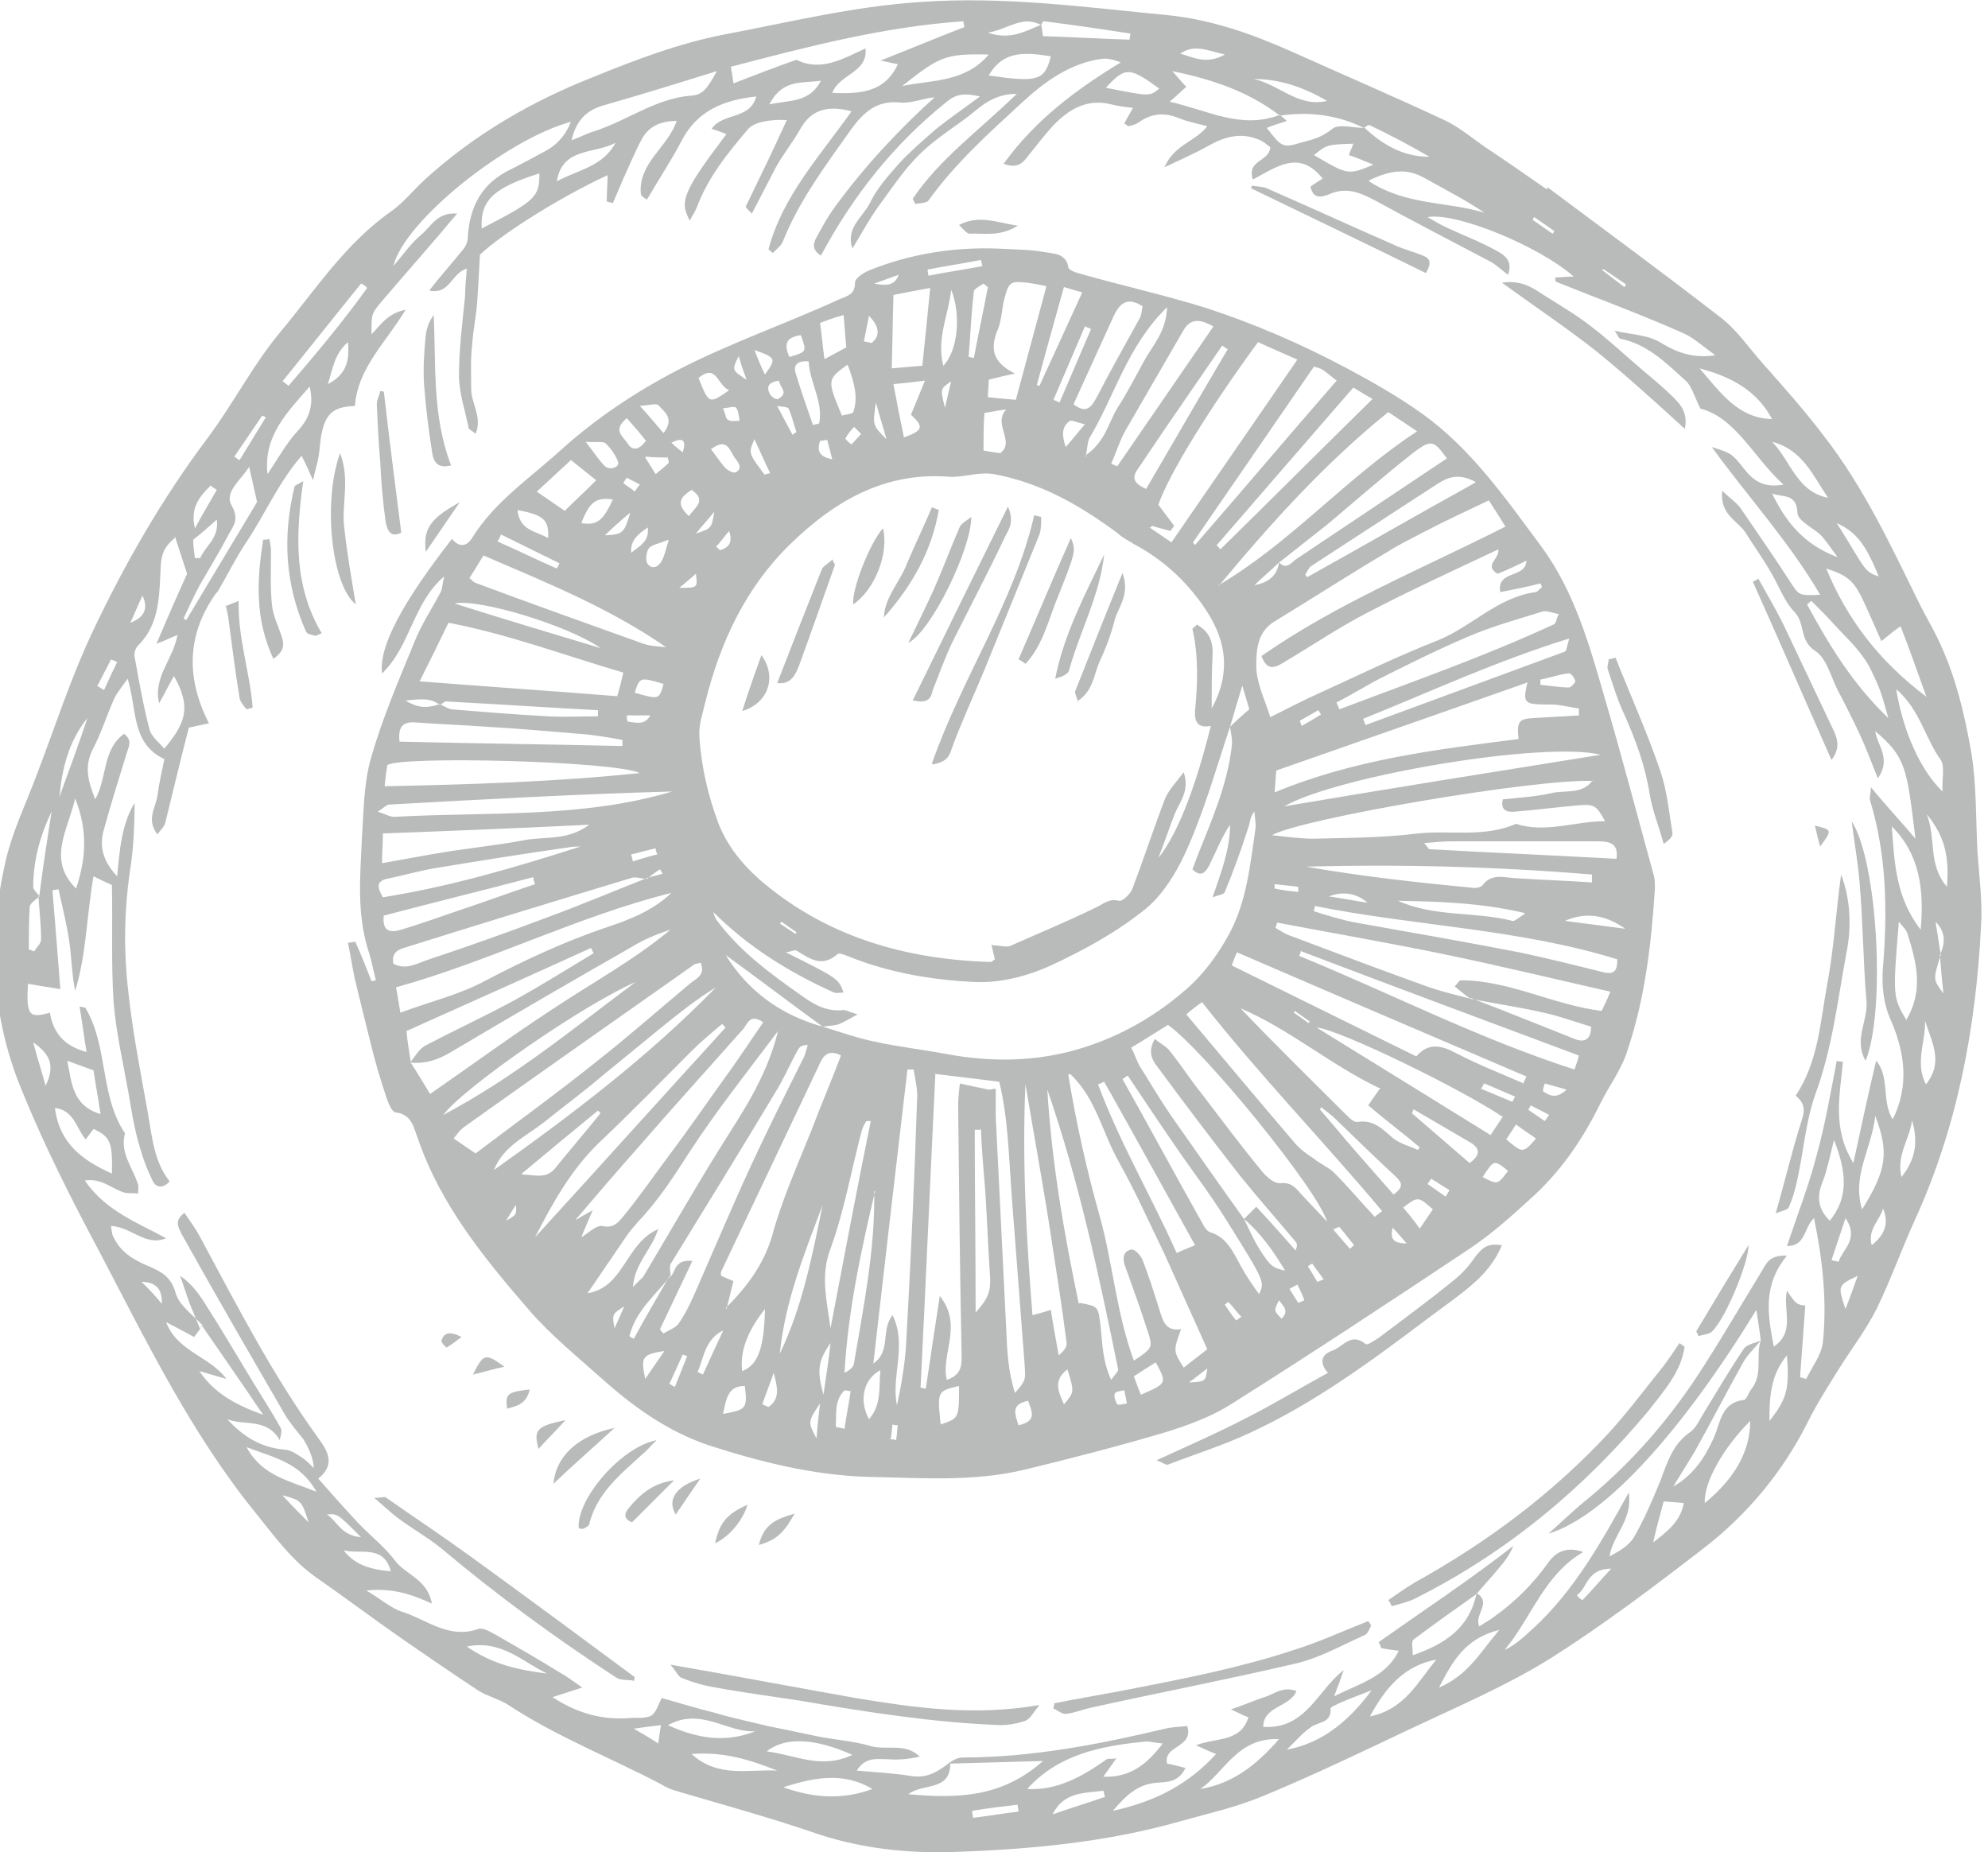 <?xml version="1.0" encoding="UTF-8"?> <!-- Creator: CorelDRAW 2019 (64-Bit) --> <svg xmlns="http://www.w3.org/2000/svg" xmlns:xlink="http://www.w3.org/1999/xlink" xmlns:xodm="http://www.corel.com/coreldraw/odm/2003" xml:space="preserve" width="42.39mm" height="39.495mm" style="shape-rendering:geometricPrecision; text-rendering:geometricPrecision; image-rendering:optimizeQuality; fill-rule:evenodd; clip-rule:evenodd" viewBox="0 0 22.74 21.18"> <defs> <style type="text/css"> <![CDATA[ .fil0 {fill:#B9BBBB} ]]> </style> </defs> <g id="Слой_x0020_1">  <path class="fil0" d="M17.55 2.48c-0.01,0.01 -0.01,0.02 -0.02,0.03l0.23 0.16c0.01,-0.01 0.01,-0.02 0.02,-0.03l-0.23 -0.16zm-10.31 16.74c-0.07,-0.01 -0.15,-0 -0.2,-0.04 -0.69,-0.45 -1.36,-0.94 -1.99,-1.47 -0.16,-0.13 -0.34,-0.23 -0.5,-0.35 -0.08,-0.06 -0.15,-0.13 -0.27,-0.23 0.09,-0 0.13,-0.02 0.14,-0 0.33,0.23 0.66,0.45 0.99,0.69 0.62,0.45 1.23,0.9 1.85,1.36 -0,0.02 -0.01,0.03 -0.01,0.05l0 0zm1.44 -1.55c0.06,-0.25 0.21,-0.3 0.41,-0.36 -0.13,0.23 -0.21,0.3 -0.41,0.36l0 0zm-0.5 -0.02c0.17,-0.08 0.32,-0.27 0.37,-0.44 -0.23,0.1 -0.32,0.2 -0.37,0.44l0 0zm-0.17 -0.74l-0.28 0.41c-0.1,-0.16 -0.01,-0.32 0.28,-0.41l0 0zm-0.3 0.02c-0.24,0.03 -0.39,0.16 -0.52,0.32 -0.05,0.06 -0.06,0.12 0.04,0.16 0.16,-0.16 0.32,-0.32 0.48,-0.48l0 0zm-1.09 0.55c0.02,0 0.04,0.01 0.06,0 0.02,-0.01 0.06,-0.03 0.06,-0.05 0.09,-0.36 0.36,-0.57 0.61,-0.8 0.05,-0.04 0.09,-0.09 0.16,-0.16 -0.41,0.08 -0.92,0.68 -0.89,1.01l0 0zm-0.29 -0.51c0.23,-0.22 0.45,-0.41 0.7,-0.64 -0.42,0.09 -0.67,0.32 -0.7,0.64l0 0zm0.14 -0.73c-0.33,0.07 -0.37,0.11 -0.31,0.33 0.11,-0.12 0.21,-0.22 0.31,-0.33l0 0zm-0.41 -0.35c-0.04,0.17 -0.15,0.19 -0.26,0.22 -0.02,-0.17 0,-0.19 0.26,-0.22l0 0zm-0.29 -0.26c-0.14,0.03 -0.23,0.06 -0.36,0.09 0.12,-0.24 0.14,-0.25 0.36,-0.09l0 0zm-0.49 -0.34c-0.08,0.06 -0.12,0.09 -0.17,0.12 -0.01,0 -0.07,-0.06 -0.06,-0.08 0.03,-0.09 0.09,-0.11 0.23,-0.04l0 0zm15.03 -1.41c0.11,-0.38 0.19,-0.73 0.3,-1.07 0.04,-0.12 0.03,-0.2 -0.07,-0.28 0.26,-0.39 0.28,-0.84 0.36,-1.27 0.08,-0.42 0.1,-0.84 0.16,-1.26 0.11,0.29 0.12,0.61 0.06,0.9 -0.1,0.54 -0.16,1.08 -0.35,1.6 -0.12,0.33 -0.14,0.69 -0.22,1.03 -0.02,0.09 -0.05,0.19 -0.09,0.28 -0.02,0.03 -0.09,0.04 -0.16,0.07l0 0zm0.87 -4.49c0.03,0.23 0.07,0.46 0.09,0.69 0.02,0.22 0.03,0.45 0.04,0.67 0.01,0.23 0.02,0.47 0.04,0.7 0.02,0.22 -0.15,0.44 -0.01,0.68 0.23,-0.56 0.14,-2.28 -0.16,-2.74l0 0zm-0.36 0.29c-0.02,-0.07 -0.04,-0.15 -0.06,-0.24 0.2,0.05 0.2,0.05 0.06,0.24l0 0zm-1.42 5.55c0.19,-0.32 0.39,-0.65 0.6,-0.99 0.01,0.17 -0.25,0.82 -0.41,0.98 -0.03,0.04 -0.1,0.04 -0.16,0.06 -0.01,-0.02 -0.02,-0.04 -0.03,-0.06zm-0.13 0.17c-0.04,0.29 -0.24,0.51 -0.41,0.73 -0.74,0.89 -1.62,1.62 -2.65,2.14 -0.09,0.05 -0.19,0.07 -0.29,0.1 -0.01,-0.02 -0.02,-0.05 -0.04,-0.07 0.1,-0.07 0.2,-0.14 0.3,-0.2 0.83,-0.46 1.58,-1.02 2.22,-1.71 0.22,-0.24 0.42,-0.51 0.63,-0.77 0.06,-0.08 0.12,-0.17 0.18,-0.26 0.02,0.01 0.04,0.03 0.06,0.04l0 0zm-2.09 -1.16c-0.08,0.19 -0.2,0.33 -0.34,0.45 -0.16,0.14 -0.34,0.26 -0.51,0.39 -0.65,0.49 -1.3,0.97 -2.04,1.31 -0.3,0.14 -0.62,0.24 -0.93,0.36 -0.02,0.01 -0.05,-0.02 -0.13,-0.05 0.37,-0.17 0.69,-0.31 1,-0.47 0.32,-0.16 0.63,-0.35 0.96,-0.53 -0.09,-0.1 -0.09,-0.2 0.04,-0.25 0.13,-0.04 0.22,-0.22 0.39,-0.08 0.02,0.02 0.1,-0.04 0.15,-0.07 0.29,-0.22 0.58,-0.43 0.86,-0.66 0.09,-0.07 0.17,-0.16 0.24,-0.26 0.07,-0.09 0.13,-0.17 0.3,-0.14l0 0zm-1.5 4.36c-0.02,0.04 -0.04,0.09 -0.07,0.1 -0.27,0.12 -0.53,0.27 -0.81,0.33 -0.77,0.18 -1.55,0.33 -2.32,0.5 -0.09,0.02 -0.19,0.06 -0.28,0.07 -0.05,0.01 -0.1,-0.04 -0.15,-0.06 0,-0.02 0.01,-0.04 0.01,-0.06 0.3,-0.06 0.61,-0.11 0.91,-0.17 0.31,-0.06 0.61,-0.12 0.92,-0.19 0.3,-0.07 0.61,-0.15 0.91,-0.25 0.29,-0.09 0.57,-0.22 0.85,-0.33 0.01,0.01 0.02,0.03 0.03,0.04l0 0zm-8 0.44c0.75,0.13 1.43,0.26 2.11,0.38 0.67,0.11 1.34,0.21 2.1,0.08 -0.08,0.1 -0.11,0.16 -0.16,0.18 -0.09,0.03 -0.19,0.05 -0.29,0.05 -0.77,-0.03 -1.53,-0.15 -2.29,-0.28 -0.32,-0.05 -0.64,-0.09 -0.96,-0.15 -0.13,-0.02 -0.27,-0.06 -0.39,-0.11 -0.04,-0.01 -0.06,-0.07 -0.13,-0.15l0 0zm3.96 -16.46c-0.21,0.13 -0.39,0.08 -0.55,0.09 -0.03,0 -0.07,-0.05 -0.12,-0.1 0.23,-0.12 0.42,-0.03 0.68,0.01l0 0zm4.67 0.54c-0.67,-0.33 -1.34,-0.65 -2,-0.97 0,-0.01 0.01,-0.02 0.01,-0.03 0.06,0.01 0.12,0.01 0.17,0.03 0.48,0.21 0.96,0.43 1.44,0.64 0.1,0.05 0.22,0.08 0.32,0.12 0.08,0.03 0.15,0.06 0.06,0.21l0 0zm2.96 1.78c-0.34,-0.31 -0.66,-0.6 -0.99,-0.87 -0.34,-0.27 -0.7,-0.51 -1.1,-0.8 0.22,-0.03 0.34,0.05 0.46,0.13 0.19,0.12 0.38,0.23 0.56,0.37 0.21,0.16 0.4,0.34 0.6,0.51 0.12,0.1 0.24,0.2 0.35,0.31 0.09,0.09 0.16,0.19 0.12,0.36l0 0zm-0.79 2.62c0.17,0.43 0.36,0.85 0.51,1.29 0.08,0.23 0.1,0.47 0.14,0.71 0.01,0.04 -0.03,0.08 -0.1,0.13 -0.05,-0.19 -0.13,-0.38 -0.16,-0.57 -0.05,-0.32 -0.16,-0.62 -0.29,-0.91 -0.08,-0.17 -0.13,-0.34 -0.19,-0.52 -0.01,-0.03 0.01,-0.07 0.01,-0.11 0.03,-0.01 0.05,-0.01 0.08,-0.02l0 0zm1.63 -0.91c0.1,0.18 0.2,0.35 0.29,0.53 0.18,0.38 0.36,0.76 0.54,1.14 0.05,0.11 0.14,0.24 0.01,0.41 -0.31,-0.7 -0.6,-1.37 -0.9,-2.04 0.02,-0.01 0.04,-0.02 0.06,-0.03l0 0zm-11.4 0.88c0.18,0.25 0.08,0.55 -0.22,0.64 0.07,-0.22 0.14,-0.42 0.22,-0.64l0 0zm0.81 -1.09c-0.06,0.05 -0.11,0.08 -0.12,0.11 -0.17,0.43 -0.34,0.86 -0.51,1.3 0.16,0.02 0.21,-0.1 0.25,-0.2 0.14,-0.38 0.27,-0.76 0.41,-1.15 0,-0.01 -0.01,-0.02 -0.03,-0.07l0 0zm0.24 0.51c-0.02,-0.18 0.2,-0.72 0.34,-0.87 0.07,0.28 -0.09,0.7 -0.34,0.87l0 -0zm0.98 -1.08c-0.03,-0.01 -0.05,-0.02 -0.08,-0.03 -0.09,0.21 -0.19,0.42 -0.28,0.63 -0.08,0.22 -0.26,0.39 -0.27,0.63 0.32,-0.36 0.55,-0.76 0.63,-1.24l0 0zm-0.35 1.52c0.26,-0.13 0.72,-1.07 0.72,-1.44 -0.05,0.04 -0.11,0.07 -0.13,0.11 -0.1,0.23 -0.19,0.47 -0.29,0.7 -0.09,0.2 -0.19,0.4 -0.3,0.63l0 0zm0.06 0.66c0.18,0.04 0.2,-0.04 0.22,-0.12 0.07,-0.18 0.14,-0.37 0.22,-0.54 0.2,-0.4 0.41,-0.8 0.6,-1.2 0.04,-0.09 0.12,-0.17 0.04,-0.36 -0.38,0.77 -0.73,1.48 -1.09,2.22l0 0zm0.22 0.73c0.17,-0.03 0.19,-0.1 0.22,-0.19 0.11,-0.3 0.25,-0.6 0.37,-0.89 0.21,-0.52 0.42,-1.03 0.63,-1.55 0.02,-0.06 0.02,-0.13 0.02,-0.2l-0.08 -0.02c-0.23,1 -0.82,1.84 -1.17,2.84l0 0zm0.98 -1.2c0.2,-0.46 0.39,-0.92 0.6,-1.39 0.06,0.15 0.06,0.15 -0.18,0.75 -0.09,0.24 -0.16,0.5 -0.34,0.69 -0.03,-0.02 -0.05,-0.04 -0.08,-0.05l0 0zm0.98 -1.2c-0.05,0.47 -0.28,0.88 -0.4,1.32 -0.01,0.05 -0.09,0.08 -0.16,0.1 0.1,-0.51 0.34,-0.96 0.56,-1.42l0 0zm-0.3 1.69c-0.01,-0.06 -0.04,-0.1 -0.03,-0.13 0.17,-0.43 0.34,-0.86 0.54,-1.35 0.09,0.25 -0.05,0.39 -0.09,0.54 -0.04,0.16 -0.1,0.32 -0.17,0.47 -0.07,0.15 -0.07,0.34 -0.26,0.46l0 0zm-9.75 -1.1c0.03,-0.01 0.07,-0.03 0.15,-0.06 -0.01,0.43 0.13,0.82 0.16,1.22 -0.02,0.01 -0.04,0.01 -0.07,0.02 -0.03,-0.04 -0.07,-0.08 -0.08,-0.13 -0.05,-0.31 -0.09,-0.62 -0.13,-0.93 -0.01,-0.05 -0.02,-0.09 -0.03,-0.14 -0,-0 0,0.01 0,0.01l0 0zm0.55 0.61c-0.22,-0.47 -0.19,-0.92 -0.12,-1.37 0.02,-0 0.05,-0 0.07,-0.01 0.01,0.05 0.02,0.09 0.02,0.14 0,0.2 -0.01,0.41 0.01,0.61 0.01,0.12 0.07,0.24 0.11,0.36 0.03,0.09 0.04,0.17 -0.09,0.26l0 0zm0.34 -2.04c-0.07,0.04 -0.1,0.05 -0.1,0.06 -0.14,0.57 -0.11,1.12 0.13,1.66 0.01,0.03 0.07,0.04 0.11,0.05 0.02,-0.01 0.05,-0.02 0.07,-0.03 -0.32,-0.54 -0.3,-1.12 -0.21,-1.75l0 0zm0.6 1.41c-0.28,-0.22 -0.38,-1.18 -0.18,-1.73 0.12,0.31 0.01,0.6 0.05,0.87 0.03,0.28 0.08,0.56 0.13,0.86l0 0zm0.32 -2.44c0.06,0.53 0.13,1.07 0.2,1.62 -0.12,0.06 -0.16,-0.02 -0.18,-0.13 -0.03,-0.22 -0.05,-0.45 -0.06,-0.67 -0.02,-0.22 -0.03,-0.45 -0.04,-0.67 -0,-0.05 0.03,-0.1 0.04,-0.15 0.01,0 0.03,0 0.04,0.01l0 0zm0.77 0.85c-0.18,0.05 -0.21,-0.08 -0.22,-0.17 -0.04,-0.25 -0.07,-0.5 -0.09,-0.76 -0.01,-0.18 0,-0.37 0.02,-0.56 0.01,-0.08 0.04,-0.16 0.09,-0.23 0.03,0.57 -0.02,1.15 0.2,1.72l0 0zm-0.29 0.99l0.39 -0.57c-0.34,0.19 -0.42,0.3 -0.39,0.57l0 0zm0.92 7.65c0.12,-0.07 0.12,-0.07 0.11,-0.18 -0.04,0.06 -0.07,0.11 -0.11,0.18l0 0zm4.39 2.5c0.02,0 0.05,0 0.07,0.01 0.01,-0.05 0.01,-0.11 0.02,-0.17 -0.02,-0 -0.04,-0 -0.06,-0.01 -0.01,0.06 -0.01,0.11 -0.02,0.16l0 0zm-1.24 -5.92c-0.01,0.01 -0.01,0.01 -0.02,0.02l0.18 0.12c0,-0.01 0.01,-0.01 0.01,-0.02l-0.17 -0.12zm5.87 1.02c-0,0.01 -0.01,0.01 -0.01,0.02l0.17 0.12c0,-0.01 0.01,-0.01 0.01,-0.02l-0.17 -0.12zm-0.76 3.33c-0.01,0.01 -0.03,0.02 -0.04,0.03 0.04,0.06 0.08,0.12 0.13,0.18 0.02,-0.01 0.04,-0.03 0.06,-0.04 -0.05,-0.05 -0.09,-0.11 -0.14,-0.16l0 -0zm-6.24 -9.72c0.04,-0.13 0.01,-0.18 -0.13,-0.11 0.05,0.05 0.09,0.08 0.13,0.11l0 0zm7.06 3.08c0.01,0.02 0.01,0.03 0.02,0.05 0.07,-0.04 0.14,-0.08 0.22,-0.13 -0.01,-0.02 -0.02,-0.03 -0.03,-0.05 -0.07,0.04 -0.14,0.08 -0.21,0.12l0 0zm1.06 5.79c-0.03,0.12 0,0.18 0.16,0.18 -0.07,-0.08 -0.11,-0.13 -0.16,-0.18l0 0zm-8.67 -8.42c0.02,-0.03 0.04,-0.06 0.06,-0.08 -0.05,-0.03 -0.1,-0.05 -0.15,-0.08 -0,-0 -0.04,0.06 -0.04,0.06 0.04,0.04 0.09,0.06 0.13,0.1l0 0zm2.74 -2.38c0.11,0.02 0.23,0.04 0.28,-0.1 -0.09,0.03 -0.19,0.07 -0.28,0.1l0 -0zm3.6 12.57c0.19,-0.01 0.19,-0.01 0.21,-0.16 -0.08,0.06 -0.14,0.11 -0.21,0.16l0 0zm-5.64 -9.71c0.18,-0.06 0.18,-0.06 0.21,-0.25 -0.08,0.1 -0.13,0.15 -0.21,0.25l0 0zm0.23 0.15c0.02,0.01 0.03,0.03 0.05,0.04 0.08,-0.03 0.15,-0.07 0.1,-0.22 -0.06,0.07 -0.1,0.13 -0.15,0.18l0 0zm-0.41 0.47c0.2,0 0.2,0 0.18,-0.16 -0.06,0.05 -0.1,0.09 -0.19,0.16l0 0zm7.07 3.48c-0,-0.02 -0,-0.04 -0,-0.06 -0.09,-0.01 -0.18,-0.02 -0.27,-0.03 -0,0.02 -0,0.03 -0,0.05 0.09,0.02 0.18,0.03 0.28,0.04l0 0zm-5.01 -5.25c-0.02,-0.02 -0.05,-0.05 -0.07,-0.07 -0.04,0.04 -0.07,0.08 -0.1,0.13 -0,0.01 0.04,0.05 0.07,0.07l0.11 -0.12zm-2.67 3.23c0,0.02 0,0.05 0.01,0.07 0.09,0.01 0.19,0.05 0.26,-0.07 -0.09,0 -0.18,0 -0.27,0l0 0zm8.15 5.85c-0.02,0.01 -0.05,0.02 -0.07,0.03 0.06,0.07 0.13,0.15 0.19,0.22 0.02,-0.01 0.03,-0.03 0.05,-0.04 -0.06,-0.07 -0.11,-0.14 -0.17,-0.21l0 0zm-0.25 0.63c0.02,-0.01 0.05,-0.02 0.07,-0.03 -0.04,-0.06 -0.09,-0.12 -0.13,-0.18 -0.02,0.01 -0.03,0.02 -0.05,0.03 0.04,0.06 0.07,0.12 0.11,0.18l0 0zm-0.44 0.21c-0.06,0.12 -0.06,0.12 0.03,0.21 0.09,-0.09 0.02,-0.14 -0.03,-0.21l0 0zm0.21 -0.18c-0.03,0.02 -0.06,0.03 -0.09,0.05 0.03,0.05 0.07,0.11 0.1,0.16 0,0 0.07,-0.03 0.07,-0.03 -0.02,-0.06 -0.05,-0.12 -0.08,-0.18l0 -0zm2.83 -2.3c-0.01,0.03 -0.02,0.06 -0.02,0.09 0.07,0.04 0.14,0.1 0.27,-0.02 -0.11,-0.03 -0.18,-0.05 -0.25,-0.07l0 0zm-10.15 -2.62c-0.01,-0.02 -0.02,-0.04 -0.02,-0.07 -0.09,0.02 -0.19,0.05 -0.28,0.07l0.02 0.08c0.09,-0.03 0.19,-0.06 0.28,-0.08l0 -0zm1.86 6.28c-0.14,0.21 -0.14,0.21 -0.04,0.4 0.01,-0.14 0.02,-0.24 0.04,-0.4l0 0zm0.08 -11.02c-0.03,0 -0.05,0.01 -0.08,0.01 -0.03,0.09 -0.03,0.18 0.14,0.21 -0.02,-0.08 -0.04,-0.15 -0.06,-0.23l0 0zm8.21 7.79c0.02,-0.02 0.03,-0.05 0.05,-0.07 -0.07,-0.04 -0.14,-0.07 -0.21,-0.11 -0.01,0.02 -0.02,0.04 -0.03,0.05l0.19 0.13zm-1.13 0.86c0.01,-0.02 0.03,-0.05 0.04,-0.07 -0.07,-0.04 -0.14,-0.09 -0.21,-0.13 -0.01,0.02 -0.03,0.04 -0.04,0.06l0.2 0.14zm-3.65 2.37c-0.01,-0.06 -0.02,-0.1 -0.03,-0.15 -0.04,0.01 -0.1,0.01 -0.11,0.04 -0.01,0.03 0.01,0.09 0.03,0.12 0.01,0.01 0.06,-0 0.11,-0.01l0 -0zm-2.01 -11.69c-0.12,0.08 -0.13,0.08 -0.07,0.3 0.03,-0.14 0.05,-0.22 0.07,-0.3l0 0zm-3.74 10.58c-0.14,0.09 -0.14,0.09 -0.11,0.25 0.05,-0.11 0.08,-0.18 0.11,-0.25l0 0zm1.77 -10.59c-0.12,0.02 -0.15,0.07 -0.1,0.16 0.02,0.03 0.07,0.06 0.09,0.05 0.13,-0.07 0.02,-0.13 0.01,-0.21l0 0zm-0.37 -0.01c-0.03,-0.08 -0.06,-0.16 -0.09,-0.27 -0.08,0.16 -0.08,0.16 0.09,0.27l0 0zm0.52 0.63c0.02,-0.01 0.03,-0.02 0.05,-0.03 -0.03,-0.09 -0.05,-0.18 -0.09,-0.27 -0.01,-0.02 -0.07,-0.02 -0.13,-0.03 0.07,0.13 0.12,0.23 0.17,0.32l0 0zm7.91 7.43c-0.01,0.02 -0.02,0.04 -0.03,0.05 0.12,0.05 0.24,0.1 0.36,0.15 0.01,-0.02 0.02,-0.04 0.03,-0.06 -0.12,-0.05 -0.23,-0.1 -0.35,-0.15l0 0zm-8.7 -7.73c0.03,0.06 0.03,0.12 0.06,0.13 0.03,0.02 0.09,0.01 0.13,0.01 -0.01,-0.05 -0.01,-0.11 -0.04,-0.15 -0.02,-0.02 -0.08,0 -0.16,0.01l0 0zm0.36 -0.67c0.05,0.13 0.08,0.2 0.12,0.28 0.13,-0.18 0.13,-0.19 -0.12,-0.28l0 0zm-1.41 2.32c0.08,-0.07 0.21,-0.12 0.19,-0.29 -0.12,0.08 -0.2,0.15 -0.19,0.29l0 0zm0.43 9.5c0.02,0.01 0.04,0.03 0.07,0.04l0.14 -0.35c-0.02,-0.01 -0.03,-0.01 -0.05,-0.02 -0.05,0.11 -0.1,0.22 -0.15,0.33l0 0zm-0.27 -10.59c0.06,0.09 0.08,0.13 0.12,0.19 0.06,-0.05 0.11,-0.09 0.15,-0.13 -0,-0.02 -0.01,-0.04 -0.01,-0.06 -0.07,-0 -0.14,-0 -0.25,-0.01l0 0zm8.26 5.09c-0.13,-0.11 -0.28,-0.13 -0.44,-0.07 0.14,0.02 0.29,0.05 0.43,0.07l0 0zm-8.72 -4.2c0.21,-0.01 0.22,-0.03 0.29,-0.26 -0.12,0.1 -0.21,0.18 -0.29,0.26l0 0zm2.58 9.24c-0.14,0.2 -0.16,0.31 -0.08,0.59 0.03,-0.23 0.06,-0.39 0.08,-0.59l0 0zm2.91 -10.51c-0.09,-0.02 -0.15,-0.05 -0.17,-0.04 -0.09,0.06 -0.1,0.15 -0.05,0.3 0.09,-0.1 0.14,-0.17 0.22,-0.26l0 0zm-2.53 -0.95c0.03,0.01 0.06,0.01 0.09,0.02 0.11,-0.09 0.08,-0.2 -0.03,-0.31 -0.02,0.1 -0.04,0.2 -0.06,0.3l0 0zm0.14 0.7c-0.04,0.26 -0.04,0.26 0.12,0.42 -0.05,-0.18 -0.09,-0.3 -0.12,-0.42l0 0zm-2.14 1.3c0.07,-0.1 0.21,-0.18 0.03,-0.3 -0.12,0.08 -0.19,0.15 -0.03,0.3l0 0zm1.15 -1.82c0.2,-0.06 0.2,-0.06 0.13,-0.25 -0.14,0.02 -0.21,0.08 -0.13,0.25l0 0zm-0.31 11.98c0.02,0.01 0.05,0.02 0.07,0.03 0.14,-0.09 0.1,-0.24 0.06,-0.39 -0.04,0.12 -0.09,0.24 -0.13,0.36l0 0zm2.93 0.24c0.22,-0.05 0.15,-0.16 0.11,-0.28 -0.2,0.04 -0.15,0.15 -0.11,0.28l0 0zm-2.91 -10.87c0.02,-0.01 0.05,-0.02 0.07,-0.02 -0.06,-0.12 -0.11,-0.24 -0.18,-0.39 -0.07,0.16 -0.07,0.16 0.12,0.41l0 0zm-1.14 10.02l-0.22 0.32c-0.05,-0.25 -0.04,-0.28 0.22,-0.32l0 0zm4.61 0.21c-0.17,0.13 -0.1,0.26 -0.04,0.4 0.12,-0.14 0.12,-0.14 0.04,-0.4l0 0zm4.75 -2.2c0.17,0.09 0.17,0.09 0.29,-0.07 -0.16,-0.13 -0.16,-0.13 -0.29,0.07l0 0zm-7.39 2.86c0.03,0.01 0.06,0.01 0.09,0.02 0.02,-0.14 0.05,-0.29 0.07,-0.43 -0.02,-0 -0.04,-0.01 -0.07,-0.01 -0.12,0.12 -0.09,0.27 -0.1,0.42l0 0zm1.67 -13.27c-0.01,-0.03 -0.01,-0.05 -0.02,-0.08 -0.2,0.04 -0.41,0.07 -0.61,0.11 0,0.02 0.01,0.05 0.01,0.07 0.2,-0.04 0.41,-0.07 0.62,-0.11l0 0zm-2.98 12.17c-0.2,0.11 -0.21,0.31 -0.28,0.47 0.02,0.01 0.04,0.02 0.06,0.03 0.08,-0.17 0.15,-0.33 0.23,-0.5l0 0zm9.36 -7.45c0,0.02 0,0.04 0,0.06 0.11,0.01 0.22,0.03 0.33,0.03 0.02,0 0.07,-0.06 0.07,-0.07 -0.01,-0.04 -0.05,-0.1 -0.08,-0.09 -0.11,0.01 -0.21,0.05 -0.32,0.07l0 -0zm-9.97 -1.6c-0.13,0.05 -0.2,0.06 -0.23,0.1 -0.03,0.05 -0.04,0.14 -0.01,0.18 0.06,0.07 0.13,0.02 0.16,-0.04 0.03,-0.05 0.04,-0.11 0.08,-0.24l0 -0zm-0.06 -1.22c0.13,-0.17 0.01,-0.24 -0.06,-0.32 -0.02,-0.02 -0.1,0 -0.21,0.01 0.12,0.13 0.19,0.22 0.27,0.31l0 0zm-0.2 0.09c-0.07,-0.09 -0.14,-0.17 -0.22,-0.26 -0.17,0.14 -0.04,0.21 0.01,0.29 0.05,0.08 0.12,0.08 0.2,-0.02l0 0zm0.74 0.09c0.06,0.08 0.1,0.14 0.15,0.2 0.03,0.04 0.1,0.08 0.13,0.07 0.09,-0.04 0.04,-0.11 -0,-0.16 -0.06,-0.07 -0.08,-0.25 -0.27,-0.11l0 0zm-1.43 -0.08c0.1,0.13 0.15,0.21 0.22,0.28 0.06,0.05 0.17,0.01 0.15,-0.05 -0.03,-0.08 -0.08,-0.15 -0.14,-0.21 -0.03,-0.03 -0.11,-0.01 -0.24,-0.02l0 0zm10.87 7.97l-0.23 -0.16 -0.11 0.17c0.19,0.16 0.19,0.16 0.34,-0.01l0 0zm-11.2 -6.52c0.01,-0.02 0.02,-0.04 0.03,-0.06 -0.22,-0.11 -0.45,-0.22 -0.67,-0.33 -0.01,0.03 -0.02,0.05 -0.04,0.08 0.23,0.1 0.45,0.21 0.68,0.31l0 0zm1.97 -2.04c-0.14,-0.06 -0.14,-0.31 -0.35,-0.14 0.12,0.3 0.12,0.3 0.35,0.14l0 0zm-1.08 3.46c0.28,0.08 0.28,0.08 0.33,-0.1 -0.27,-0.08 -0.27,-0.08 -0.33,0.1l0 0zm10.64 2.61c0.23,0.03 0.46,0.06 0.69,0.09 -0.21,-0.15 -0.44,-0.2 -0.69,-0.09l0 0zm-9.63 5.64c0.27,-0.05 0.28,-0.06 0.25,-0.32 -0.2,0 -0.21,0.15 -0.25,0.32l0 0zm7.97 -2.12l0.15 -0.22c-0.17,-0.15 -0.17,-0.15 -0.34,-0.02 0.06,0.07 0.12,0.14 0.19,0.24l0 0zm-9.97 -7.9c-0.15,-0.08 -0.33,-0.09 -0.35,-0.32 0.3,0.06 0.36,0.11 0.35,0.32l0 -0zm3.8 9.52c-0.19,0.1 -0.25,0.34 -0.13,0.56 0.15,-0.17 0.11,-0.37 0.13,-0.56l0 -0zm-3.42 -9.69c0.09,-0.24 0.17,-0.3 0.36,-0.27 -0.11,0.24 -0.18,0.3 -0.36,0.27l0 0zm6.4 9.97c0.3,-0.13 0.3,-0.13 0.17,-0.37 -0.08,0.05 -0.16,0.1 -0.25,0.16 0.03,0.08 0.05,0.14 0.08,0.21l0 0zm-1.74 -12.66c-0.02,-0.02 -0.04,-0.03 -0.06,-0.05 -0.04,0.03 -0.11,0.06 -0.11,0.09 -0.03,0.25 -0.04,0.5 -0.06,0.75 0.02,0 0.04,0.01 0.06,0.01 0.05,-0.27 0.11,-0.54 0.16,-0.81l0 0zm0.74 1.28c0.02,0.01 0.05,0.02 0.07,0.03 0.12,-0.28 0.24,-0.56 0.36,-0.84l-0.07 -0.03c-0.12,0.28 -0.24,0.56 -0.36,0.84l0 0zm-1.08 11.28c-0.25,0.06 -0.25,0.06 -0.21,0.44 0.21,-0.07 0.21,-0.07 0.21,-0.44l0 0zm-1.53 -11.75c0.09,-0.05 0.17,-0.09 0.24,-0.13 -0.01,-0.12 -0.02,-0.23 -0.03,-0.37 -0.11,0.03 -0.19,0.06 -0.27,0.09 0.02,0.14 0.03,0.26 0.05,0.41l0 0zm2.07 0.58c-0.09,0.01 -0.18,0.03 -0.25,0.04 -0.01,0.16 -0.01,0.28 -0.01,0.43 0.05,0.01 0.12,0.02 0.19,0.03 0.18,-0.13 -0.09,-0.33 0.07,-0.5l0 0zm-2.76 10.29c-0.2,0.25 -0.29,0.49 -0.26,0.71 0.18,-0.07 0.25,-0.26 0.26,-0.71l0 0zm7.42 -2.28c-0.01,0.01 -0.01,0.03 -0.02,0.04 0.22,0.19 0.44,0.38 0.66,0.57 0.14,-0.1 0.11,-0.18 0,-0.24 -0.22,-0.13 -0.43,-0.25 -0.65,-0.38l0 0zm-5.29 -9.38c0.12,0.3 0.07,0.71 -0.09,0.87 -0.08,-0.31 0.06,-0.58 0.09,-0.87l0 0zm-1.19 0.86c-0.23,0.17 -0.23,0.17 -0.06,0.58 0.04,-0.01 0.12,-0.02 0.13,-0.04 0.06,-0.17 0.01,-0.34 -0.06,-0.53l0 0zm-0.4 0.69c0.03,-0.01 0.05,-0.01 0.08,-0.02 0.05,-0.25 -0.11,-0.47 -0.12,-0.71 -0.11,-0.01 -0.18,0.03 -0.15,0.13 0.06,0.2 0.13,0.4 0.2,0.6l0 0zm5.82 7.8c-0,0.01 -0.01,0.02 -0.01,0.03 0.14,0.16 0.27,0.32 0.41,0.48 0.14,0.16 0.29,0.33 0.43,0.49 0.14,-0.1 0.08,-0.15 0.01,-0.22 -0.23,-0.21 -0.45,-0.43 -0.67,-0.64 -0.05,-0.05 -0.12,-0.1 -0.17,-0.14l0 0zm-4.89 -8.27c0.04,0.22 0.08,0.42 0.12,0.61 0.22,-0.08 0.23,-0.12 0.08,-0.26 0.05,-0.12 0.1,-0.24 0.16,-0.39 -0.15,0.02 -0.24,0.03 -0.36,0.04l0 0zm-4.25 9.04c0.17,0.01 0.28,0.05 0.38,-0.07 0.17,-0.21 0.35,-0.42 0.52,-0.63 -0.01,-0.01 -0.02,-0.02 -0.03,-0.03 -0.28,0.23 -0.56,0.46 -0.87,0.72l0 0zm6.2 -10.15c0.07,0.02 0.13,0.04 0.21,0.06 -0.17,0.37 -0.33,0.72 -0.49,1.07 -0.01,-0 -0.02,-0.01 -0.03,-0.01 0.1,-0.37 0.2,-0.73 0.31,-1.12l0 0zm5.27 7.16c-0.52,-0.12 -0.98,-0.13 -1.45,-0.14 0.42,0.19 0.88,0.12 1.31,0.23 0.02,0.01 0.06,-0.03 0.14,-0.08l0 0zm-10.57 -3.03c-0.53,-0.16 -1.07,-0.32 -1.67,-0.51 0.27,-0.06 1.3,0.25 1.67,0.51l0 0zm2.05 8.07c0.06,-0.6 0.28,-1.14 0.49,-1.7 -0.12,0.58 -0.23,1.16 -0.49,1.7l0 0zm-2.39 -10.22c-0.14,0.13 -0.26,0.24 -0.39,0.36l0.32 0.22c0.11,-0.11 0.23,-0.22 0.36,-0.35 -0.11,-0.09 -0.19,-0.15 -0.3,-0.24l0 0zm7.51 -1.27c-0.02,-0.01 -0.04,-0.03 -0.06,-0.04 -0.22,0.32 -0.44,0.64 -0.66,0.96 -0.1,0.15 -0.21,0.31 -0.31,0.46 -0.07,0.1 -0.03,0.16 0.1,0.22 0.31,-0.53 0.62,-1.07 0.94,-1.61l0 0zm-2.83 8.93c-0.02,0 -0.04,0 -0.06,0 0,0.68 0.01,1.36 0.01,2.09 0.16,-0.18 0.18,-0.25 0.16,-0.49 -0.02,-0.3 -0.03,-0.6 -0.05,-0.9 -0.02,-0.24 -0.04,-0.47 -0.05,-0.71l0 0zm1.21 -7.7c0.02,-0.11 0.02,-0.17 0.04,-0.21 0.29,-0.48 0.43,-1.05 0.89,-1.5 -0.01,0.28 -0.16,0.43 -0.26,0.61 -0.1,0.18 -0.19,0.36 -0.3,0.53 -0.11,0.17 -0.14,0.4 -0.38,0.56l0 0zm-6.3 4.89c-0.01,-0.03 -0.02,-0.05 -0.02,-0.08 -0.57,0.15 -1.14,0.29 -1.71,0.44 -0.02,0.18 0.07,0.2 0.2,0.16 0.24,-0.07 0.48,-0.16 0.72,-0.24 0.27,-0.09 0.54,-0.19 0.81,-0.28l0 0zm3.89 3.51c-0.16,0.68 -0.31,1.37 -0.35,2.08 0.06,-0.03 0.11,-0.07 0.11,-0.12 0.11,-0.65 0.24,-1.29 0.23,-1.96l0 0zm-0.06 -0.8c-0.01,-0 -0.03,-0 -0.04,-0 -0.02,0.03 -0.04,0.07 -0.05,0.1 -0.12,0.45 -0.2,0.92 -0.36,1.36 -0.12,0.31 -0.04,0.6 -0,0.91 0.15,-0.79 0.3,-1.58 0.46,-2.37l0 0zm2.33 -8.2c0.16,-0.35 0.31,-0.68 0.46,-1.01 0.07,-0.15 0.16,-0.22 0.33,-0.11 -0.01,0.04 -0.01,0.09 -0.03,0.13 -0.17,0.31 -0.34,0.61 -0.5,0.92 -0.06,0.11 -0.12,0.18 -0.26,0.07l0 0zm-5.01 6.61c-0.6,0.26 -1.97,1.21 -2.2,1.52 0.83,-0.44 1.5,-1 2.2,-1.52l0 -0zm11.22 -1.41c-0.73,-0.04 -1.43,-0.07 -2.14,-0.11 -0.01,-0 -0.02,-0.03 -0.06,-0.07 0.12,-0.01 0.22,-0.02 0.32,-0.02 0.55,-0 1.11,-0 1.66,0 0.12,0 0.25,0.01 0.22,0.2l0 0zm-2.9 -1.61c0.01,0.03 0.02,0.05 0.03,0.08 0.76,-0.28 1.52,-0.56 2.28,-0.84 0.02,-0.01 0.02,-0.05 0.05,-0.15 -0.84,0.26 -1.59,0.61 -2.36,0.92l0 0zm-5.37 -4.84c0.15,-0.03 0.26,-0.05 0.42,-0.08 -0.03,0.32 -0.06,0.6 -0.09,0.89 -0.13,0.01 -0.23,0.02 -0.35,0.03 0.01,-0.28 0.01,-0.54 0.02,-0.84l0 0zm6.66 2.14c-0.2,-0.11 -0.33,-0.05 -0.45,0.03 -0.48,0.31 -0.95,0.62 -1.43,0.93 -0.03,0.02 -0.05,0.07 -0.07,0.1 0.01,0.01 0.02,0.02 0.02,0.03 0.63,-0.35 1.25,-0.71 1.92,-1.08l0 0zm-4.25 6.86c-0.02,0.01 -0.04,0.02 -0.07,0.03 0.25,0.67 0.61,1.28 0.9,1.93 0.08,-0.04 0.14,-0.06 0.21,-0.09 -0.35,-0.63 -0.69,-1.25 -1.04,-1.87l0 0zm-5.99 -2.69c-0.75,0.24 -1.5,0.46 -2.26,0.58 -0.07,-0.12 -0.07,-0.18 0.04,-0.21 0.2,-0.04 0.4,-0.1 0.6,-0.13 0.49,-0.08 0.98,-0.16 1.48,-0.23 0.04,-0.01 0.09,-0.01 0.13,-0.01l0 0zm7.28 -3.45c0.51,-0.59 1.03,-1.19 1.56,-1.8 0.07,0.04 0.13,0.08 0.22,0.13 -0.6,0.59 -1.17,1.16 -1.74,1.72 -0.02,-0.02 -0.03,-0.04 -0.05,-0.05l0 -0zm-8.27 7.15c0.11,-0.28 0.38,-0.39 0.59,-0.56 0.21,-0.17 0.43,-0.33 0.64,-0.51 0.22,-0.18 0.44,-0.36 0.66,-0.54 0.21,-0.17 0.42,-0.34 0.65,-0.48 -0.77,0.79 -1.64,1.45 -2.54,2.09l0 0zm1.47 -4.85c0,-0.02 0,-0.04 0,-0.07 -0.17,-0.03 -0.34,-0.06 -0.5,-0.07 -0.35,-0.03 -0.7,-0.06 -1.05,-0.08 -0.27,-0.02 -0.55,-0.03 -0.82,-0.05 -0.14,-0.01 -0.2,0.05 -0.18,0.22 0.85,0.02 1.7,0.03 2.55,0.05l0 0zm10.07 4.24l-0.14 0.21c-0.66,-0.41 -1.31,-0.81 -1.99,-1.23 0.26,0.02 1.69,0.72 2.14,1.03l0 0zm-3.55 -6.56l1.39 -2.02c0.04,0.01 0.07,0.02 0.09,0.03 0.05,0.03 0.09,0.07 0.17,0.13 -0.55,0.63 -1.08,1.26 -1.62,1.88 -0.01,-0.01 -0.02,-0.02 -0.02,-0.03l0 0zm4.57 3.88c-0.3,-0.02 -0.6,-0.03 -0.9,-0.05 -0.12,-0.01 -0.25,-0.05 -0.35,0.08 -0.02,0.03 -0.09,0.04 -0.13,0.03 -0.63,-0.06 -1.26,-0.13 -1.89,-0.24 1.09,-0.03 2.18,0 3.27,0.09 0,0.03 0,0.05 0,0.08l0 0zm-9.91 1.66c-0.73,0.8 -1.45,1.6 -2.18,2.4 0.2,-0.39 0.41,-0.77 0.73,-1.08 0.36,-0.34 0.71,-0.7 1.06,-1.05 0.11,-0.11 0.23,-0.21 0.35,-0.31 0.01,0.01 0.03,0.03 0.04,0.04l0 0zm4.41 -6.45c0.06,-0.13 0.1,-0.27 0.17,-0.39 0.22,-0.38 0.44,-0.76 0.66,-1.14 0.09,-0.15 0.21,-0.11 0.34,-0.04l-1.1 1.6c-0.02,-0.01 -0.05,-0.02 -0.07,-0.03l0 -0zm1.7 9.51c-0.08,-0.11 -0.15,-0.21 -0.21,-0.32 -0.09,-0.16 -0.16,-0.34 -0.36,-0.4 -0.03,-0.01 -0.06,-0.05 -0.08,-0.09 -0.31,-0.55 -0.61,-1.11 -0.92,-1.66 0.02,-0.01 0.04,-0.03 0.06,-0.04 0.18,0.27 0.36,0.54 0.54,0.8 0.19,0.28 0.4,0.55 0.58,0.84 0.45,0.72 0.45,0.72 0.38,0.86l0 0zm0.48 -3.93c1.05,0.4 2.1,0.79 3.17,1.19 -0.01,0.05 -0.03,0.1 -0.05,0.16 -1.09,-0.35 -2.1,-0.87 -3.15,-1.3 0.01,-0.02 0.02,-0.04 0.02,-0.06l0 0zm-10.51 -1.35c-0,0.12 -0.01,0.22 -0.01,0.34 0.29,-0.05 0.54,-0.1 0.8,-0.14 0.27,-0.04 0.54,-0.07 0.81,-0.12 0.24,-0.05 0.51,0.01 0.76,-0.18 -0.8,0.04 -1.56,0.07 -2.36,0.1l0 0zm7.23 -5.26c-0.28,-0.14 -0.28,-0.31 -0.19,-0.52 0.04,-0.11 0.04,-0.23 0.07,-0.34 0.05,-0.19 0.07,-0.2 0.26,-0.18 0.07,0.01 0.13,0.02 0.22,0.04 -0.12,0.44 -0.23,0.86 -0.35,1.3 -0.12,-0.01 -0.22,-0.02 -0.32,-0.03 0,-0.07 0.01,-0.13 0.01,-0.2 0.08,-0.02 0.15,-0.04 0.3,-0.07l0 0zm3.68 3.77c0.01,0.02 0.02,0.04 0.03,0.07 0.82,-0.31 1.65,-0.6 2.45,-0.97 0.03,-0.01 0.03,-0.06 0.06,-0.12 -0.07,-0.01 -0.13,-0.04 -0.18,-0.03 -0.29,0.09 -0.58,0.17 -0.86,0.29 -0.33,0.14 -0.65,0.3 -0.97,0.46 -0.18,0.09 -0.35,0.2 -0.53,0.29l0 0zm-10.97 1.24c0.07,-0.04 0.1,-0.08 0.13,-0.08 1.08,-0.06 2.16,-0.12 3.24,-0.15 -1.04,0.31 -2.11,0.23 -3.18,0.29 -0.05,0 -0.1,-0.03 -0.19,-0.06l0 0zm10.72 1.08c1.15,0.23 2.33,0.26 3.46,0.61 -0,0.14 -0.04,0.17 -0.15,0.15 -0.32,-0.08 -0.64,-0.16 -0.97,-0.23 -0.62,-0.12 -1.25,-0.23 -1.87,-0.34 -0.16,-0.03 -0.32,-0.08 -0.48,-0.13 0,-0.02 0.01,-0.04 0.01,-0.06l0 0zm-7.41 -2.96c-0.09,-0.01 -0.18,-0.01 -0.27,-0.04 -0.64,-0.23 -1.29,-0.46 -1.93,-0.7 -0.02,-0.01 -0.03,-0.03 -0.06,-0.05 0.05,-0.08 0.1,-0.16 0.16,-0.26 0.72,0.31 1.44,0.6 2.09,1.05l0 0zm10.68 1.23c-1.25,0.2 -2.44,0.39 -3.62,0.59 0.61,-0.35 2.98,-0.75 3.62,-0.59l0 0zm-2.52 3.81l-0.14 0.2c0.2,0.17 0.4,0.32 0.59,0.48 -0.01,0.01 -0.01,0.02 -0.02,0.03 -0.09,-0.04 -0.2,-0.07 -0.28,-0.13 -0.12,-0.1 -0.22,-0.22 -0.41,-0.19 -0.04,0.01 -0.1,-0.05 -0.14,-0.09 -0.4,-0.4 -0.81,-0.8 -1.2,-1.21 0.56,0.24 1.02,0.64 1.58,0.91l0 -0zm-3.44 2.46c0.22,0.04 0.21,0.04 0.24,0.27 0.02,0.19 0.02,0.39 0.12,0.61 0.04,-0.06 0.08,-0.09 0.08,-0.12 -0.22,-1.08 -0.45,-2.16 -0.81,-3.2 0.05,0.83 0.19,1.64 0.36,2.45l0 0zm3.38 -0.98c-0.16,-0.17 -0.31,-0.35 -0.47,-0.51 -0.06,-0.06 -0.16,-0.1 -0.23,-0.16 -0.08,-0.05 -0.16,-0.11 -0.22,-0.18 -0.41,-0.48 -0.82,-0.97 -1.24,-1.47 0.07,-0.06 0.12,-0.1 0.18,-0.14 0.66,0.84 1.39,1.59 2.06,2.39 -0.03,0.02 -0.05,0.04 -0.08,0.06l0 0zm-4 -1.52c0.1,0.6 0.21,1.19 0.3,1.79 0.06,0.39 0.12,0.77 0.17,1.16 0.01,0.05 -0.03,0.1 -0.09,0.15 -0.03,-0.17 -0.06,-0.33 -0.09,-0.52 -0.09,0.03 -0.14,0.04 -0.21,0.06 -0.07,-0.89 -0.12,-1.77 -0.08,-2.65l0 0zm5.7 -0.01c-0.25,-0.11 -0.51,-0.21 -0.76,-0.34 -0.17,-0.09 -0.32,-0.14 -0.47,0.03 -0.71,-0.35 -1.4,-0.69 -2.11,-1.04 0.02,-0.06 0.04,-0.11 0.06,-0.15 1.11,0.48 2.21,0.95 3.31,1.42 -0.01,0.03 -0.03,0.06 -0.04,0.09l0 0zm-9.75 -2.18c-1.08,0.27 -2.07,0.78 -3.15,1.08 0.02,0.1 0.03,0.18 0.05,0.29 0.35,-0.13 0.69,-0.21 0.98,-0.37 0.44,-0.23 0.89,-0.44 1.36,-0.6 0.27,-0.09 0.54,-0.19 0.76,-0.4l0 0zm-0.37 -1.37c-0.96,0.1 -1.93,0.13 -2.91,0.15 0.01,-0.11 0.02,-0.18 0.03,-0.24 0.11,-0.11 2.61,-0.05 2.89,0.09l0 0zm6.63 -2.14c0.59,-0.71 1.21,-1.4 1.94,-1.99l0.33 0.22c-0.81,0.53 -1.44,1.27 -2.27,1.76l0 0zm-3.95 8.89c0.13,-1.14 0.26,-2.25 0.39,-3.36 0.02,-0 0.05,-0 0.07,-0 0.02,0.12 0.05,0.23 0.04,0.35 -0.03,0.9 -0.07,1.8 -0.12,2.69 -0.01,0.27 -0.05,0.53 -0.11,0.8 -0.07,-0.33 0.12,-0.68 -0.05,-1.03 -0.14,0.17 -0.01,0.42 -0.23,0.56l0 -0zm-1.26 -3.9c-0.13,0.19 -0.25,0.37 -0.37,0.54 -0.24,0.33 -0.47,0.67 -0.72,1 -0.17,0.23 -0.33,0.46 -0.51,0.68 -0.06,0.07 -0.11,0.14 -0.24,0.11 -0.07,-0.01 -0.16,0.08 -0.24,0.13 0.03,-0.08 0.07,-0.17 0.13,-0.31 -0.11,0.06 -0.16,0.09 -0.19,0.11 -0,0 0,-0.01 0.01,-0.02 0.23,-0.27 0.47,-0.55 0.71,-0.82 0.39,-0.45 0.79,-0.89 1.18,-1.33 0.06,-0.06 0.08,-0.2 0.24,-0.09l0 -0zm-1.21 2.37c-0.37,0.17 -0.38,0.66 -0.8,0.73 0.15,-0.22 0.3,-0.44 0.45,-0.66 0.04,-0.06 0.09,-0.11 0.13,-0.16 0.23,-0.24 0.41,-0.52 0.59,-0.8 0.3,-0.46 0.64,-0.89 1.01,-1.38 -0.14,0.56 -0.43,0.96 -0.69,1.38 -0.29,0.47 -0.56,0.94 -0.84,1.41 -0.02,0.04 -0.06,0.06 -0.13,0.14 0.02,-0.28 0.22,-0.43 0.29,-0.67l0 0zm0.78 0.9c0.24,-0.24 0.43,-0.49 0.53,-0.82 0.11,-0.41 0.29,-0.81 0.45,-1.21 0.11,-0.29 0.23,-0.57 0.34,-0.86 -0.17,-0.09 -0.22,0.04 -0.26,0.13 -0.37,0.78 -0.74,1.56 -1.11,2.34 -0.01,0.02 -0,0.04 -0,0.05 0.04,0.02 0.09,0.04 0.14,0.06 -0.03,0.11 -0.05,0.21 -0.08,0.32l0 -0zm-0.29 -3.96c0.07,0.15 -0.05,0.19 -0.12,0.25 -0.36,0.3 -0.71,0.61 -1.08,0.9 -0.45,0.36 -0.92,0.7 -1.37,1.04l-0.25 -0.17c0.03,-0.04 0.07,-0.1 0.13,-0.14 0.87,-0.62 1.74,-1.23 2.62,-1.85 0.01,-0.01 0.04,-0.01 0.07,-0.02l0 0zm-2.88 -3.88c-0.11,0.23 -0.21,0.43 -0.33,0.67 0.77,0.06 1.51,0.11 2.26,0.17 0.03,-0.1 0.05,-0.18 0.07,-0.27 -0.68,-0.2 -1.32,-0.44 -2,-0.57l0 0zm8.04 -1.11c0.07,0.02 0.14,0.04 0.22,0.06 0.01,-0.02 0.03,-0.04 0.04,-0.06 -0.06,-0.08 -0.12,-0.16 -0.18,-0.24 0.12,-0.35 0.59,-1.11 1.14,-1.86 0.13,0.06 0.27,0.12 0.45,0.2l-1.44 2.09 -0.25 -0.17c0.01,-0 0.02,-0.01 0.03,-0.01l0 0zm4.3 1.8c-0.03,0.14 -0.06,0.23 0.09,0.24 0.09,0.01 0.18,0 0.26,0.01 0.08,0.01 0.16,0.03 0.24,0.04 -0,0.03 -0,0.05 -0,0.08 -0.17,0.01 -0.35,0.02 -0.52,0.03 -0.17,0.01 -0.19,0.04 -0.17,0.24 -0.94,0.12 -1.87,0.23 -2.79,0.61 0.01,-0.11 0.01,-0.17 0.02,-0.25 0.94,-0.33 1.89,-0.66 2.88,-1.01l0 0zm0.75 1.11c-0.12,0.17 -0.32,0.11 -0.48,0.15 -0.18,0.04 -0.36,0.05 -0.55,0.07 -0.03,0.13 0.05,0.15 0.15,0.14 0.23,-0.02 0.47,-0.05 0.7,-0.07 0.2,-0.02 0.22,-0 0.32,0.18 -0.35,-0 -0.68,0.14 -1.02,0.03 -0.36,0.16 -0.75,0.07 -1.12,0.11 -0.4,0.05 -0.8,0.05 -1.2,0.06 -0.14,0 -0.28,-0.02 -0.47,-0.04 0.33,-0.19 3.03,-0.65 3.67,-0.62l0 0zm-6 3.37c0.09,0.55 0.21,1.09 0.36,1.62 0.15,0.54 0.19,1.11 0.39,1.65 0.21,-0.14 0.22,-0.15 0.16,-0.33 -0.08,-0.25 -0.17,-0.5 -0.26,-0.75 -0.03,-0.08 -0.03,-0.17 0.07,-0.19 0.04,-0.01 0.11,0.07 0.13,0.12 0.07,0.18 0.13,0.37 0.19,0.56 0.04,0.13 0.07,0.26 0.25,0.23 -0.09,0.25 -0.09,0.25 0.03,0.44 0.09,-0.07 0.18,-0.14 0.27,-0.21 -0.17,-0.38 -0.33,-0.73 -0.49,-1.09 -0.17,-0.35 -0.33,-0.71 -0.52,-1.05 -0.19,-0.33 -0.26,-0.73 -0.56,-1.01l0 0zm-1.53 -0.01c0.26,0.03 0.49,0.06 0.74,0.09 0.1,0.41 0.11,0.85 0.14,1.27 0.05,0.65 0.1,1.31 0.15,1.96 0.01,0.18 0.02,0.18 -0.11,0.33 -0.08,-0.25 -0.09,-0.49 -0.1,-0.73 -0.04,-0.81 -0.08,-1.62 -0.12,-2.43 -0,-0.11 -0,-0.22 -0,-0.32 -0.03,0 -0.05,0.01 -0.08,0.01 -0.1,-0.02 -0.2,-0.04 -0.33,-0.07 -0.01,0.08 -0.02,0.17 -0.02,0.25 0.01,0.96 0.02,1.92 0.04,2.88 0,0.12 -0.02,0.21 -0.17,0.26 -0.07,-0.3 0.19,-0.62 -0.08,-0.96 -0.06,0.39 -0.11,0.72 -0.16,1.06 -0.02,-0 -0.04,-0.01 -0.06,-0.01 0.06,-1.19 0.11,-2.38 0.17,-3.6l0 0zm6.51 -6.25c-0.95,0.48 -1.91,0.87 -2.77,1.47 0.06,0.17 0.15,0.14 0.26,0.07 0.32,-0.19 0.63,-0.4 0.96,-0.57 0.48,-0.25 0.98,-0.48 1.49,-0.72 0.01,0.12 -0.17,0.18 -0.01,0.28 0.1,-0.04 0.21,-0.09 0.33,-0.15 -0.01,0.21 -0.34,0.1 -0.3,0.36 0.15,-0.03 0.31,-0.06 0.46,-0.1 0.01,0.01 0.01,0.03 0.02,0.04 -0.03,0.02 -0.05,0.06 -0.08,0.06 -0.43,0.06 -0.72,0.39 -1.11,0.55 -0.46,0.18 -0.91,0.4 -1.37,0.61 -0.18,0.08 -0.35,0.17 -0.55,0.27 -0.06,-0.2 -0.16,-0.39 -0.16,-0.59 -0,-0.17 0.01,-0.38 0.2,-0.5 0.43,-0.26 0.86,-0.54 1.3,-0.8 0.14,-0.09 0.29,-0.16 0.44,-0.24 0.23,-0.12 0.47,-0.23 0.72,-0.35 0.07,0.11 0.13,0.2 0.19,0.3l0 0zm-5.84 4.78c0.09,0 0.16,0.03 0.21,0 0.32,-0.14 0.65,-0.28 0.96,-0.43 0.09,-0.04 0.15,-0.11 0.27,-0.08 0.04,0.01 0.13,-0.08 0.15,-0.13 0.13,-0.34 0.24,-0.68 0.37,-1.02 0.04,-0.11 0.13,-0.2 0.22,-0.32 0.07,0.21 -0.04,0.33 -0.1,0.47 -0.06,0.15 -0.11,0.31 -0.19,0.51 0.22,-0.27 0.43,-0.82 0.6,-1.51 -0.15,0.03 -0.19,-0.05 -0.18,-0.18 0.03,-0.31 0.04,-0.62 -0.03,-0.93 -0,-0.01 0.03,-0.02 0.05,-0.05 0.14,0.08 0.19,0.19 0.18,0.36 -0.01,0.18 -0.01,0.36 -0.01,0.6 0.23,-0.42 0.15,-0.77 -0.03,-1.07 -0.21,-0.34 -0.5,-0.62 -0.86,-0.81 -0.06,-0.04 -0.13,-0.07 -0.18,-0.12 -0.43,-0.32 -0.88,-0.58 -1.42,-0.68 -0.18,-0.03 -0.35,0.04 -0.51,0.03 -0.75,-0.06 -1.33,0.29 -1.83,0.78 -0.5,0.49 -0.79,1.11 -0.96,1.79 -0.03,0.13 -0.08,0.27 -0.07,0.4 0.02,0.34 0.1,0.68 0.22,1 0.1,0.25 0.26,0.45 0.46,0.63 0.76,0.66 1.67,0.92 2.65,0.95 0.02,0 0.03,-0.02 0.05,-0.03 -0.01,-0.04 -0.02,-0.09 -0.04,-0.17l0 -0zm-1.94 0.93c0.06,-0.01 0.12,-0.01 0.18,-0.03 0.05,-0.02 0.1,-0.05 0.21,-0.11 -0.1,-0.03 -0.13,-0.05 -0.16,-0.05 -0.18,0.02 -0.32,-0.05 -0.46,-0.15 -0.37,-0.26 -0.73,-0.52 -1,-0.89 -0.01,-0.02 -0.02,-0.04 -0.03,-0.08 0.4,0.4 0.87,0.69 1.38,0.92 0.03,0.01 0.07,0 0.11,0 -0.06,-0.16 -0.06,-0.16 -0.66,-0.46 0.06,-0.01 0.1,-0.03 0.12,-0.02 0.15,0.09 0.29,0.2 0.47,0.04 0.02,-0.02 0.11,0.02 0.16,0.04 0.46,0.18 0.95,0.26 1.43,0.28 0.28,0.01 0.59,-0.07 0.85,-0.19 0.39,-0.18 0.77,-0.39 1.1,-0.66 0.21,-0.18 0.37,-0.46 0.48,-0.72 0.19,-0.44 0.32,-0.9 0.47,-1.35 0.04,-0.14 0.08,-0.27 0.14,-0.47 0.04,0.13 0.06,0.2 0.08,0.27 -0.08,0.07 -0.15,0.13 -0.22,0.2 0.01,0.08 0.03,0.15 0.02,0.22 -0.05,0.44 -0.23,0.85 -0.39,1.25 -0.02,0.05 -0.04,0.11 -0.06,0.16 0.1,0.1 0.15,0.03 0.19,-0.04 0.08,-0.16 0.14,-0.32 0.24,-0.47 -0,0.28 -0.1,0.54 -0.2,0.83 0.05,-0.02 0.13,-0.03 0.14,-0.06 0.1,-0.24 0.19,-0.49 0.27,-0.74 0.02,-0.06 0.02,-0.13 0.07,-0.18 0,0.07 0.02,0.13 0.01,0.2 -0.06,0.41 -0.1,0.83 -0.3,1.2 -0.13,0.24 -0.3,0.47 -0.5,0.64 -0.31,0.27 -0.66,0.48 -1.05,0.62 -0.55,0.2 -1.12,0.22 -1.7,0.11 -0.27,-0.05 -0.54,-0.08 -0.81,-0.14 -0.2,-0.04 -0.39,-0.11 -0.59,-0.17 -0.47,-0.13 -0.85,-0.4 -1.11,-0.82 0.37,0.27 0.74,0.55 1.11,0.82l0 0zm4.81 2.2c0.04,-0.04 0.08,-0.08 0.14,-0.14 0.16,0.17 0.3,0.33 0.45,0.5 0.02,-0.05 0.02,-0.08 0,-0.1 -0.21,-0.25 -0.43,-0.5 -0.64,-0.76 -0.32,-0.41 -0.63,-0.82 -0.94,-1.24 -0.07,-0.09 -0.11,-0.18 -0.03,-0.32 0.07,0.06 0.14,0.09 0.18,0.15 0.12,0.15 0.23,0.32 0.35,0.47 0.23,0.3 0.46,0.61 0.7,0.9 0.05,0.06 0.14,0.14 0.21,0.13 0.11,-0.01 0.16,0.04 0.22,0.11 0.09,0.1 0.18,0.19 0.31,0.33 -0.11,-0.37 -1.41,-1.96 -1.82,-2.25 -0.13,0.08 -0.27,0.17 -0.42,0.26 0.04,0.08 0.06,0.14 0.09,0.2 0.12,0.19 0.23,0.38 0.36,0.57 0.28,0.4 0.56,0.8 0.84,1.19 0.06,0.12 0.11,0.24 0.18,0.35 0.12,0.19 0.15,0.21 0.29,0.24 -0.14,-0.23 -0.28,-0.43 -0.47,-0.59l0 0zm2.59 -2.52c-0.16,-0.04 -0.32,-0.08 -0.47,-0.13 -0.53,-0.19 -1.06,-0.39 -1.59,-0.59 -0.06,-0.02 -0.12,-0.06 -0.17,-0.09 0.01,-0.02 0.01,-0.04 0.02,-0.06 0.63,0.12 1.27,0.23 1.9,0.36 0.63,0.13 1.25,0.28 1.91,0.43 -0.04,0.1 -0.07,0.16 -0.1,0.22 -0.56,-0.07 -1.05,-0.35 -1.61,-0.35 -0.02,0 -0.04,0.04 -0.07,0.07 0.06,0.05 0.12,0.1 0.18,0.14 0.29,0.06 0.59,0.1 0.88,0.17 0.17,0.04 0.33,0.1 0.5,0.15 -0,0.14 -0.07,0.19 -0.19,0.14 -0.4,-0.16 -0.8,-0.32 -1.19,-0.47l0 0zm-9.16 3.17c-0.14,0.24 -0.28,0.48 -0.41,0.72 -0.02,-0.01 -0.04,-0.02 -0.05,-0.03 0.07,-0.29 0.3,-0.47 0.47,-0.69 0,-0.05 -0.02,-0.11 0.01,-0.15 0.4,-0.65 0.8,-1.3 1.19,-1.95 0.1,-0.16 0.17,-0.33 0.26,-0.49 0.02,-0.03 0.04,-0.05 0.11,-0.05 -0.02,0.06 -0.03,0.12 -0.06,0.17 -0.2,0.4 -0.4,0.8 -0.59,1.21 -0.23,0.5 -0.44,1 -0.66,1.5 -0.05,0.11 -0.1,0.21 -0.17,0.31 -0.04,0.05 -0.11,0.07 -0.17,0.11 -0.01,-0.01 -0.03,-0.03 -0.04,-0.05 0.12,-0.25 0.24,-0.51 0.37,-0.78 -0.19,-0.02 -0.19,0.1 -0.24,0.17l0 0zm-2.96 -2.44c-0.02,-0.12 -0.04,-0.24 -0.05,-0.36 0.71,-0.32 1.41,-0.63 2.11,-0.95 0.01,0.02 0.02,0.04 0.03,0.06 -0.3,0.18 -0.6,0.37 -0.91,0.54 -0.33,0.18 -0.68,0.34 -1.02,0.52 -0.07,0.04 -0.11,0.12 -0.17,0.19 0.17,0.02 0.32,-0.03 0.47,-0.12 0.69,-0.41 1.38,-0.81 2.08,-1.21 0.13,-0.08 0.28,-0.14 0.43,-0.19 -0.42,0.35 -0.9,0.61 -1.35,0.91 -0.46,0.3 -0.91,0.63 -1.4,0.97 -0.08,-0.13 -0.15,-0.25 -0.23,-0.37l0 0zm2.7 -2.11c-0.38,0.15 -0.76,0.31 -1.14,0.45 -0.45,0.17 -0.9,0.33 -1.35,0.48 -0.13,0.04 -0.26,0.13 -0.41,0.05 -0.03,-0.14 0.08,-0.17 0.15,-0.19 0.86,-0.27 1.71,-0.53 2.57,-0.79 0.05,-0.02 0.12,0.01 0.18,0.01 0.05,-0.04 0.1,-0.08 0.15,-0.11 0.01,0.02 0.02,0.03 0.03,0.05 -0.06,0.02 -0.12,0.03 -0.18,0.05l0 0zm7.22 -3.6c0.19,-0.15 0.38,-0.3 0.57,-0.45 0.32,-0.27 0.64,-0.55 0.97,-0.81 0.21,-0.16 0.24,-0.15 0.39,0.06 -0.57,0.38 -1.15,0.77 -1.72,1.15 -0.06,0.04 -0.11,0.13 -0.2,0.04 -0.02,0.15 -0.12,0.23 -0.28,0.26 0.09,-0.09 0.19,-0.17 0.28,-0.26l0 0zm-9.59 1.62c-0.1,-0.08 -0.21,-0.07 -0.39,-0.05 0.16,0.1 0.27,0.08 0.39,0.04 0.04,0.02 0.09,0.05 0.13,0.06 0.37,0.03 0.74,0.06 1.11,0.08 0.19,0.01 0.38,0 0.57,0 0,-0.02 0,-0.05 0,-0.07 -0.58,-0.03 -1.16,-0.07 -1.74,-0.1 -0.02,-0 -0.04,0.03 -0.07,0.04l0 0zm-0.97 2.71c-0.03,0 -0.05,0.01 -0.08,0.01 0.03,0.14 0.05,0.28 0.08,0.42 0.06,0.25 0.12,0.49 0.18,0.73 0.05,0.21 0.11,0.41 0.18,0.62 0.02,0.06 0.06,0.16 0.1,0.17 0.19,0.02 0.21,0.17 0.26,0.3 0.26,0.76 0.76,1.37 1.27,1.96 0.25,0.29 0.56,0.54 0.85,0.8 0.36,0.32 0.74,0.59 1.21,0.75 0.59,0.19 1.19,0.34 1.81,0.36 0.6,0.01 1.2,0.06 1.79,-0.08 0.54,-0.13 1.08,-0.27 1.62,-0.43 0.26,-0.08 0.53,-0.18 0.75,-0.32 0.92,-0.58 1.83,-1.18 2.73,-1.78 0.27,-0.18 0.51,-0.4 0.75,-0.62 0.32,-0.3 0.56,-0.66 0.75,-1.05 0.1,-0.2 0.24,-0.38 0.31,-0.61 0.2,-0.6 0.27,-1.22 0.31,-1.84 0,-0.05 0,-0.1 -0.01,-0.14 -0.19,-0.69 -0.37,-1.38 -0.57,-2.06 -0.17,-0.59 -0.34,-1.19 -0.71,-1.7 -0.41,-0.55 -0.8,-1.12 -1.37,-1.53 -0.28,-0.2 -0.58,-0.37 -0.88,-0.53 -0.51,-0.27 -1.04,-0.5 -1.59,-0.68 -0.48,-0.15 -0.98,-0.26 -1.47,-0.4 -0.04,-0.01 -0.11,-0.04 -0.11,-0.07 -0.03,-0.16 -0.17,-0.15 -0.27,-0.17 -0.17,-0.03 -0.35,-0.03 -0.53,-0.04 -0.51,-0.02 -1.01,0.06 -1.48,0.25 -0.07,0.03 -0.16,0.09 -0.16,0.14 0,0.14 -0.09,0.15 -0.18,0.19 -0.61,0.28 -1.25,0.5 -1.85,0.81 -0.48,0.25 -0.93,0.55 -1.33,0.91 -0.35,0.32 -0.76,0.59 -1.02,1.01 -0.06,0.1 -0.15,0.11 -0.23,0.01 -0.56,0.72 -0.84,1.23 -0.8,1.54 0.33,-0.32 0.35,-0.8 0.71,-1.11 -0.02,0.09 -0.02,0.14 -0.04,0.18 -0.1,0.19 -0.22,0.37 -0.3,0.57 -0.18,0.44 -0.37,0.88 -0.5,1.34 -0.08,0.29 -0.08,0.6 -0.1,0.9 -0.02,0.43 -0.06,0.86 0.07,1.28 0.04,0.12 0.06,0.24 0.09,0.35 -0.02,0 -0.03,0.01 -0.05,0.01 -0.06,-0.15 -0.12,-0.31 -0.19,-0.46l0 0zm14.3 -7.69c-0.01,-0 -0.02,-0 -0.04,-0 0.09,0.07 0.17,0.13 0.26,0.2 0.01,-0.01 0.01,-0.02 0.02,-0.03l-0.25 -0.17zm-10.83 16.85c0.01,-0.08 0.02,-0.13 0.03,-0.2 -0.09,0.01 -0.17,0.02 -0.31,0.04 0.12,0.07 0.19,0.11 0.28,0.17zm-6.04 -12.81c0.16,-0.06 0.21,-0.16 0.14,-0.31 -0.05,0.1 -0.09,0.21 -0.14,0.31l0 -0zm-0.38 0.72c0.03,0.02 0.05,0.03 0.08,0.05 0.05,-0.11 0.1,-0.22 0.15,-0.32 -0.02,-0.01 -0.04,-0.02 -0.07,-0.03 -0.05,0.1 -0.11,0.21 -0.16,0.31l0 0zm2.12 9.26c0.11,0.12 0.18,0.19 0.3,0.31 -0.08,-0.25 -0.08,-0.25 -0.3,-0.31l0 0zm-1.38 -2.19c0.01,-0.17 -0.07,-0.25 -0.23,-0.25 0.08,0.08 0.16,0.16 0.23,0.25l0 0zm19.4 -0.32c-0.23,0.11 -0.23,0.11 -0.14,0.38 0.05,-0.13 0.09,-0.24 0.14,-0.38l0 0zm-17.12 2.99c-0.27,-0.27 -0.27,-0.27 -0.39,-0.26 0.12,0.08 0.16,0.24 0.39,0.26l0 0zm17.41 -3.76c-0.04,0.14 -0.18,0.24 -0.13,0.42 0.15,-0.12 0.2,-0.25 0.13,-0.42l0 0zm-9.89 6.9c-0,-0.03 -0.01,-0.05 -0.01,-0.08 -0.17,0.02 -0.34,0.04 -0.52,0.07 0,0.03 0.01,0.05 0.01,0.08 0.17,-0.02 0.34,-0.05 0.51,-0.07l0 0zm6.39 -2.47c0.02,0.02 0.04,0.04 0.06,0.05 0.1,-0.1 0.19,-0.21 0.33,-0.36 -0.28,0 -0.27,0.22 -0.39,0.3l0 0zm-4.54 -17.64c0.15,0.04 0.3,0.13 0.51,0.01 -0.21,-0.05 -0.35,-0.12 -0.51,-0.01l0 0zm-9.75 3.78c0.21,-0.11 0.25,-0.26 0.23,-0.48 -0.16,0.14 -0.17,0.3 -0.23,0.48l0 0zm-1.27 1.21c-0.08,0.14 -0.16,0.27 -0.25,0.44 -0.06,-0.24 0.06,-0.37 0.18,-0.49 0.02,0.02 0.04,0.03 0.07,0.05l0 0zm18.47 8.81c0.03,0.01 0.05,0.01 0.08,0.02 0.05,-0.15 0.24,-0.26 0.08,-0.5 -0.06,0.18 -0.11,0.33 -0.16,0.48l0 0zm-20.43 -1.99c0.11,-0.23 0.06,-0.36 -0.14,-0.5 0.05,0.19 0.1,0.34 0.14,0.49l0 0zm1.71 -6.04c-0.01,-0.07 -0.02,-0.14 -0.02,-0.21 0.09,-0.07 0.17,-0.14 0.27,-0.23 0.03,0.21 -0.13,0.3 -0.19,0.44 -0.02,-0 -0.04,-0 -0.06,-0l0 0zm0.81 -1.61c-0.01,-0.01 -0.03,-0.01 -0.04,-0.02l-0.32 0.47c0.02,0.01 0.04,0.03 0.06,0.04l0.3 -0.49zm18.83 8.04c-0.02,0.21 -0.18,0.39 -0.12,0.65 0.17,-0.21 0.19,-0.42 0.12,-0.65l0 0zm-0.86 -6.83c0.33,0.52 0.3,0.55 0.48,0.61 -0.15,-0.37 -0.26,-0.51 -0.48,-0.61l0 -0zm-8.37 14.57c-0.01,-0.02 -0.01,-0.05 -0.02,-0.07 -0.22,0.03 -0.45,0.01 -0.58,0.27 0.2,-0.07 0.4,-0.13 0.6,-0.2l0 0zm-11.64 -12.34c-0.21,0.26 -0.29,0.57 -0.32,0.9 0.11,-0.3 0.22,-0.6 0.32,-0.9l0 0zm2.93 9.52c0.14,0.18 0.33,0.22 0.54,0.24 -0.08,-0.31 -0.35,-0.19 -0.54,-0.24l0 0zm4.87 -16.54c0.24,-0.05 0.46,-0.02 0.59,-0.27 -0.22,0.03 -0.44,-0.02 -0.59,0.27l0 0zm10.11 16.45c0.15,-0.12 0.31,-0.23 0.35,-0.45 -0.07,-0.01 -0.13,-0.01 -0.23,-0.02 -0.04,0.15 -0.08,0.29 -0.12,0.47l0 0zm3.12 -5.24c-0.13,-0.25 -0,-0.49 -0.01,-0.73 0.07,0.24 0.22,0.47 0.01,0.73l0 0zm-1.59 3.1c-0.19,0.23 -0.2,0.48 -0.2,0.75 0.2,-0.25 0.23,-0.37 0.2,-0.75l0 0zm-6.1 -14.6c0.31,-0 0.58,0.1 0.84,0.25 -0.33,0.08 -0.55,-0.19 -0.84,-0.25l0 0zm7.93 9.24c0.03,-0.36 -0.03,-0.58 -0.23,-0.83 0.11,0.29 0.01,0.57 0.23,0.83l0 -0zm-9.62 -9.14c0.5,0.1 0.5,0.1 0.61,0.01 -0.34,-0.25 -0.39,-0.25 -0.61,-0.01l0 -0zm4.5 17.64c-0.39,0.1 -0.53,0.35 -0.69,0.66 0.33,-0.14 0.47,-0.4 0.69,-0.66l0 0zm-8.26 1.61c-0.3,-0.12 -0.61,-0.22 -0.98,-0.19 0.31,0.28 0.66,0.17 0.98,0.19l0 0zm-3.55 -1.42c0.3,0.21 0.6,0.27 0.92,0.31 -0.28,-0.13 -0.52,-0.39 -0.92,-0.31l0 0zm1.03 -16.76c0.24,-0.13 0.53,-0.17 0.67,-0.44 -0.24,0.13 -0.61,0.05 -0.67,0.44l0 0zm9.11 -0.43c-0.3,0.01 -0.3,0.01 -0.45,0.13 0.39,0.23 0.39,0.23 0.68,0.11 -0.1,-0.04 -0.19,-0.08 -0.28,-0.11 0.01,-0.04 0.03,-0.07 0.05,-0.13l0 0zm-12.66 14.91c0.31,0.12 0.61,0.17 0.8,0.51 -0.32,-0.13 -0.62,-0.18 -0.8,-0.51l0 0zm-2.05 -4.42c0.05,0.24 0.05,0.51 0.38,0.61 -0.03,-0.2 -0.06,-0.36 -0.08,-0.5 -0.14,-0.05 -0.22,-0.08 -0.3,-0.11l0 0zm19.5 -7.08c0.21,0.21 0.28,0.57 0.64,0.64 -0.17,-0.25 -0.29,-0.55 -0.64,-0.64l0 0zm-0 0.59c0.11,0.05 0.28,-0.01 0.29,0.22 0,0.09 0.17,0.17 0.26,0.25 0.06,0.06 0.11,0.14 0.2,0.26 -0.4,-0.15 -0.6,-0.42 -0.75,-0.73l0 0zm-11.63 14.16c-0.32,0.02 -0.62,-0.28 -1,-0.07 0.35,0.16 0.67,0.2 1,0.07l0 0zm-5.4 -15.44c0.02,0.02 0.04,0.03 0.06,0.05 0.31,-0.36 0.62,-0.73 0.9,-1.12 -0.02,-0.02 -0.04,-0.04 -0.07,-0.05 -0.3,0.37 -0.6,0.75 -0.9,1.12l0 0zm10.49 16.1c0.36,-0.06 0.63,-0.26 0.9,-0.57 -0.48,-0.02 -0.62,0.38 -0.9,0.57l0 0zm-3.98 -0.39c-0.42,-0.19 -0.77,-0.21 -0.98,-0.04 0.33,0.04 0.62,0.21 0.98,0.04l0 0zm1.56 -19.21c0.56,0.08 0.64,0.06 0.71,-0.22 -0.27,-0.04 -0.54,-0.08 -0.71,0.22l0 0zm4.38 18.47c-0.12,0.05 -0.24,0.09 -0.35,0.14 -0.04,0.02 -0.12,0.05 -0.12,0.07 0.01,0.17 -0.14,0.15 -0.22,0.21 -0.09,0.06 -0.16,0.14 -0.28,0.26 0.38,-0.07 0.69,-0.3 0.97,-0.68l0 0zm3.75 -15.12c0.23,0.26 0.43,0.57 0.83,0.58 -0.18,-0.34 -0.49,-0.49 -0.83,-0.58l0 0zm1.54 8.82c-0.05,0.2 -0.08,0.35 -0.13,0.48 -0.07,0.17 -0.06,0.31 0.08,0.45 0.22,-0.27 0.19,-0.56 0.05,-0.92l0 0zm-0.96 3.22c-0.31,0.31 -0.53,0.7 -0.52,0.94 0.34,-0.28 0.52,-0.59 0.52,-0.94l0 0zm-9.7 -15.27c0.43,-0.34 0.49,-0.37 0.99,-0.36 -0.27,0.32 -0.65,0.29 -0.99,0.36l0 -0zm10.98 12.85c0.28,-0.45 0.31,-0.65 0.15,-1.07 -0.04,0.38 -0.27,0.68 -0.15,1.07l0 0zm-11.32 6.63c-0.34,-0.2 -0.67,-0.13 -1.02,-0.02 0.33,0.12 0.67,0.15 1.02,0.02l0 0zm5.69 -0.83c0.18,-0.33 0.39,-0.58 0.76,-0.65 -0.21,0.25 -0.36,0.57 -0.76,0.65l0 0zm-14.81 -10.5c-0.09,0.38 -0.32,0.7 0.01,1.03 0.11,-0.33 0.14,-0.65 -0.01,-1.03l0 0zm20.95 2.54c-0.16,-0.27 -0.16,-0.27 -0.09,-1.13 0.05,0.06 0.09,0.1 0.1,0.14 0.1,0.32 0.19,0.65 -0.02,0.99l0 0zm-15.64 -9.69c-0.51,0.16 -0.68,0.3 -0.66,0.63 0.62,-0.32 0.66,-0.36 0.66,-0.63l0 0zm-5.54 10.69c0.22,0.03 0.24,0.23 0.35,0.36l0.09 -0.12c0.19,0.09 0.22,0.15 0.21,0.51 -0.34,-0.15 -0.6,-0.35 -0.65,-0.74l0 0zm21.06 -4.79c0.08,0.49 0.28,0.93 0.53,1.17 -0.01,-0.14 0.03,-0.28 -0.02,-0.36 -0.18,-0.25 -0.24,-0.58 -0.51,-0.81l0 0zm-18.15 -3.47c0.05,0.2 0.01,0.36 -0.13,0.51 -0.13,0.14 -0.23,0.32 -0.35,0.5 -0.05,-0.44 0.23,-0.71 0.48,-1l0 0zm18.43 6.22c0.04,-0.46 -0.01,-0.86 -0.33,-1.18 0.03,0.4 0.04,0.81 0.33,1.18l0 0zm-19.11 -5.31c-0.1,0.17 -0.3,0.3 -0.21,0.46 0.09,0.16 0.02,0.23 -0.04,0.34 -0.1,0.19 -0.21,0.37 -0.32,0.56 -0.07,0.13 -0.13,0.26 -0.19,0.39 0.01,0.01 0.02,0.01 0.03,0.02 0.27,-0.45 0.54,-0.9 0.81,-1.35 -0.02,-0.1 -0.05,-0.22 -0.09,-0.4l0 0zm12.8 -3.25c0.43,0.28 0.9,0.23 1.32,0.36 -0.22,-0.15 -0.46,-0.27 -0.69,-0.4 -0.2,-0.11 -0.38,-0.09 -0.63,0.03l0 0zm5.06 4.8c-0.02,0.01 -0.03,0.03 -0.05,0.04 0.25,0.46 0.52,0.91 0.93,1.3 -0.04,-0.14 -0.07,-0.26 -0.12,-0.38 -0.05,-0.11 -0.1,-0.23 -0.17,-0.32 -0.09,-0.13 -0.21,-0.24 -0.32,-0.36 -0.09,-0.1 -0.18,-0.19 -0.28,-0.29l0 0zm-14.18 -5.28c0.06,-0.24 0.19,-0.34 0.37,-0.39 0.42,-0.12 0.84,-0.25 1.29,-0.39 -0.11,0.2 -0.16,0.27 -0.29,0.28 -0.41,0.03 -0.74,0.29 -1.12,0.41 -0.07,0.02 -0.14,0.06 -0.25,0.1l0 0zm6.76 18.35c-0.19,0.25 -0.38,0.39 -0.68,0.38l0.15 -0.21c-0.06,0.01 -0.09,-0 -0.11,0.01 -0.27,0.19 -0.56,0.36 -0.91,0.34 0.35,-0.39 0.83,-0.49 1.33,-0.54 0.06,-0.01 0.11,0.01 0.22,0.02l0 0zm-1.37 0.2c-0.38,0.01 -0.71,0.02 -1.06,0.03 0,0.32 -0.31,0.22 -0.48,0.35 0.56,0.05 1.07,0.04 1.54,-0.38l0 0zm10.11 -12.17c-0.56,-0.42 -0.92,-0.91 -1.15,-1.47 0.22,0.07 0.3,0.13 0.39,0.3 0.08,0.16 0.15,0.33 0.24,0.53 0.08,-0.06 0.13,-0.11 0.22,-0.17 0.1,0.26 0.19,0.51 0.3,0.82l0 0zm-20.04 -1.82c-0.11,0.09 -0.15,0.17 -0.16,0.3 -0.02,0.33 -0,0.67 -0.26,0.93 -0.03,0.03 -0.05,0.09 -0.04,0.13 0.05,0.28 0.1,0.56 0.17,0.83 0.02,0.08 0.11,0.15 0.17,0.22 0.23,-0.28 0.32,-0.46 0.11,-0.83 -0.06,0.1 -0.11,0.21 -0.17,0.31 -0.07,-0.3 0.16,-0.5 0.21,-0.78 -0.08,0.03 -0.13,0.06 -0.24,0.1 0.14,-0.33 0.25,-0.58 0.35,-0.8 -0.05,-0.15 -0.09,-0.28 -0.14,-0.43l0 0zm9.02 -5.84c-0.31,0.12 -0.62,0.25 -0.95,0.38 0.07,0.01 0.13,0.03 0.2,0.04 -0.15,0.33 -0.44,0.34 -0.75,0.33 0.08,-0.22 0.41,-0.23 0.38,-0.51 -0.26,0.12 -0.51,0.27 -0.79,0.13 -0.23,0.08 -0.46,0.17 -0.72,0.27 -0.01,-0.08 -0.02,-0.13 -0.03,-0.19 0.88,-0.23 1.76,-0.46 2.66,-0.52 0,0.02 0.01,0.05 0.01,0.07l0 0zm-8.71 14.85c0.22,0.32 0.45,0.65 0.7,1.02 -0.33,-0.12 -0.56,-0.25 -0.73,-0.5 0.1,0.03 0.21,0.06 0.31,0.09 -0.19,-0.26 -0.56,-0.31 -0.69,-0.65 0.1,0.05 0.21,0.11 0.32,0.17 0.03,-0.04 0.06,-0.08 0.1,-0.13 -0.11,-0.12 -0.27,-0.23 -0.31,-0.37 -0.05,-0.19 -0.17,-0.25 -0.31,-0.31 -0.17,-0.07 -0.32,-0.16 -0.4,-0.33 -0.02,-0.03 -0.02,-0.07 -0.03,-0.13 0.23,0.01 0.4,0.24 0.63,0.14 -0.33,-0.18 -0.69,-0.31 -0.93,-0.66 0.2,-0.03 0.31,0.1 0.46,0.14 0.05,0.01 0.1,0 0.15,0.01 -0,-0.05 0.01,-0.09 -0.01,-0.13 -0.06,-0.18 -0.2,-0.34 -0.14,-0.56 -0.29,-0.43 -0.19,-0.99 -0.45,-1.43 -0,-0.01 -0.02,-0.01 -0.07,-0.02 0.03,0.18 0.05,0.34 0.08,0.52 -0.26,-0.07 -0.38,-0.22 -0.42,-0.45 -0.24,0.07 -0.27,0.03 -0.25,-0.33 0.12,0.02 0.23,0.04 0.37,0.06 -0.03,-0.4 -0.06,-0.76 -0.09,-1.13 0.02,-0 0.04,-0.01 0.07,-0.01 0.04,0.19 0.09,0.38 0.12,0.58 0.03,0.19 0.03,0.39 0.07,0.58 0.13,-0.42 0.13,-0.86 0.21,-1.31 0.08,0.04 0.14,0.07 0.21,0.1 0.01,0.45 -0.01,0.9 0.02,1.35 0.03,0.35 0.11,0.69 0.17,1.03 0.03,0.18 0.06,0.37 0.11,0.55 0.04,0.15 0.09,0.3 0.16,0.44 0.03,0.08 0.11,0.12 0.2,0.02 -0.18,-0.23 -0.2,-0.51 -0.25,-0.79 -0.08,-0.45 -0.17,-0.9 -0.22,-1.36 -0.06,-0.5 -0.05,-0.99 0.03,-1.49 0.03,-0.23 0.04,-0.46 0.04,-0.69 -0.15,0.25 -0.17,0.53 -0.2,0.84 -0.16,-0.17 -0.21,-0.34 -0.15,-0.54 0.08,-0.29 0.17,-0.58 0.26,-0.87 0.02,-0.07 0.07,-0.14 -0.03,-0.22 -0.25,0.18 -0.19,0.49 -0.33,0.75 -0.08,-0.2 -0.13,-0.37 -0.03,-0.57 0.1,-0.19 0.16,-0.39 0.25,-0.59 0.03,-0.06 0.08,-0.12 0.15,-0.22 0.11,0.36 0.04,0.74 0.42,0.92 -0.03,0.14 -0.06,0.28 -0.08,0.42 -0.02,0.14 -0.13,0.27 -0,0.44 0.04,-0.05 0.08,-0.09 0.09,-0.13 0.09,-0.37 0.18,-0.74 0.27,-1.09 0.09,-0.02 0.14,-0.03 0.23,-0.05 -0.27,-0.53 -0.25,-1.03 0.09,-1.5l0 0.01c0.12,-0.2 0.22,-0.41 0.35,-0.6 0.21,-0.32 0.36,-0.67 0.62,-0.97 0.04,0.08 0.07,0.14 0.13,0.28 0.03,-0.13 0.05,-0.19 0.06,-0.25 0.02,-0.1 0.02,-0.2 0.04,-0.29 0.05,-0.23 0.14,-0.3 0.38,-0.31 0.03,-0.43 0.35,-0.72 0.58,-1.1 -0.21,0.04 -0.29,0.18 -0.39,0.28 -0,-0.22 -0.01,-0.23 0.12,-0.38 0.23,-0.27 0.46,-0.53 0.69,-0.8 0.05,-0.06 0.09,-0.11 0.17,-0.2 -0.23,-0.02 -0.3,0.15 -0.41,0.24 -0.12,0.1 -0.21,0.23 -0.32,0.36 0.12,-0.51 1.29,-1.45 2.03,-1.65 -0.07,0.18 -0.19,0.29 -0.34,0.36 -0.11,0.06 -0.22,0.12 -0.34,0.18 -0.34,0.16 -0.48,0.43 -0.5,0.79 -0,0.05 -0.03,0.11 -0.07,0.15 -0.11,0.14 -0.24,0.28 -0.37,0.45 0.24,0.05 0.25,-0.2 0.43,-0.25 -0.01,0.11 -0.02,0.21 -0.02,0.31 -0.03,0.3 -0.07,0.61 -0.07,0.91 0,0.2 0.07,0.4 0.11,0.6 0,0.02 0.04,0.03 0.08,0.07 0.08,-0.19 -0.05,-0.35 -0.05,-0.51 0,-0.17 -0.01,-0.33 0.01,-0.5 0.01,-0.17 0.05,-0.35 0.06,-0.52 0.01,-0.16 0.02,-0.32 0.03,-0.52 0.24,-0.23 0.9,-0.65 1.46,-0.91 -0,0.1 -0.01,0.2 -0.01,0.3 0.02,0.01 0.04,0.01 0.07,0.02 0.04,-0.09 0.08,-0.19 0.12,-0.28 0.07,-0.15 0.13,-0.3 0.21,-0.45 0.08,-0.15 0.22,-0.21 0.4,-0.21 -0.1,0.3 -0.44,0.48 -0.41,0.83 0,0.03 0.04,0.05 0.07,0.07 0.14,-0.24 0.28,-0.45 0.4,-0.68 0.18,-0.34 0.48,-0.46 0.85,-0.5 -0.07,0.27 -0.38,0.18 -0.51,0.37 0.06,0.02 0.12,0.04 0.17,0.06 -0.5,0.66 -0.54,0.77 -0.42,0.99 0.03,-0.06 0.06,-0.1 0.08,-0.15 0.13,-0.35 0.36,-0.63 0.59,-0.9 0.07,-0.08 0.26,-0.11 0.44,-0.1 -0.15,0.33 -0.31,0.66 -0.47,0.99 -0,0.01 0.03,0.04 0.07,0.08 0.1,-0.19 0.19,-0.37 0.28,-0.54 0.08,-0.14 0.19,-0.28 0.27,-0.42 0.13,-0.24 0.33,-0.28 0.59,-0.21 -0.36,0.51 -0.79,0.97 -0.95,1.58 0.02,0.01 0.03,0.03 0.05,0.04 0.04,-0.04 0.09,-0.08 0.11,-0.12 0.19,-0.48 0.5,-0.89 0.79,-1.3 0.14,-0.19 0.29,-0.33 0.56,-0.3 0.13,0.01 0.26,-0.05 0.39,-0.06 -0.42,0.38 -0.8,0.79 -1.13,1.24 -0.09,0.12 -0.16,0.25 -0.23,0.38 -0.04,0.08 -0.02,0.14 0.06,0.19 0.37,-0.69 0.84,-1.28 1.44,-1.76 0.11,-0.09 0.2,-0.1 0.38,-0.06 -0.19,0.14 -0.35,0.25 -0.5,0.37 -0.15,0.13 -0.3,0.26 -0.43,0.4 -0.12,0.14 -0.25,0.28 -0.33,0.45 -0.08,0.16 -0.28,0.28 -0.2,0.52 0.11,-0.18 0.21,-0.37 0.34,-0.54 0.13,-0.18 0.26,-0.37 0.42,-0.53 0.15,-0.15 0.33,-0.27 0.51,-0.4 0.17,-0.12 0.31,-0.3 0.61,-0.3 -0.43,0.42 -0.88,0.74 -1.19,1.2 0.01,0.02 0.02,0.04 0.03,0.06 0.05,-0.01 0.13,-0.01 0.15,-0.04 0.31,-0.43 0.69,-0.77 1.07,-1.12 0.26,-0.24 0.55,-0.45 0.91,-0.5 0.07,-0.01 0.14,0.01 0.22,0.04 -0.51,0.31 -0.98,0.66 -1.34,1.16 0.16,0.06 0.22,-0.01 0.28,-0.09 0.09,-0.11 0.18,-0.23 0.28,-0.34 0.18,-0.19 0.39,-0.32 0.67,-0.25 0.08,0.02 0.15,0.03 0.25,0.04 -0.04,0.07 -0.07,0.12 -0.1,0.18 0.02,0.01 0.04,0.03 0.05,0.03 0.04,-0.01 0.08,-0.02 0.11,-0.04 0.15,-0.11 0.3,-0.12 0.47,-0.05 0.1,0.04 0.2,0.06 0.32,0.09 -0.14,0.18 -0.38,0.21 -0.49,0.47 0.21,-0.1 0.37,-0.17 0.51,-0.25 0.18,-0.1 0.36,-0.15 0.56,-0.07 0.06,0.02 0.11,0.07 0.14,0.09 -0.01,0.17 -0.27,0.14 -0.2,0.37 0.27,-0.14 0.53,-0.35 0.8,-0.01 -0.02,0.01 -0.05,0.03 -0.08,0.05 -0.02,0.01 -0.04,0.03 -0.06,0.04 0.03,0.15 0.13,0.12 0.21,0.09 0.2,-0.09 0.36,-0.02 0.53,0.07 0.44,0.24 0.88,0.47 1.32,0.7 0.07,0.04 0.12,0.09 0.2,0.15 0.06,-0.17 -0.05,-0.23 -0.14,-0.28 -0.18,-0.1 -0.37,-0.17 -0.56,-0.26 -0.07,-0.03 -0.13,-0.07 -0.22,-0.12 0.33,-0.06 1.29,0.34 1.67,0.68 -0.08,0 -0.14,0.01 -0.21,0.01 0,0.02 0,0.04 0.01,0.05 0.13,0.05 0.25,0.1 0.38,0.15 0.36,0.14 0.72,0.28 1.08,0.44 0.11,0.05 0.21,0.14 0.36,0.25 -0.26,0.04 -0.45,-0.04 -0.6,-0.13 -0.17,-0.11 -0.34,-0.1 -0.55,-0.15 0.04,0.06 0.05,0.09 0.06,0.09 0.31,0.06 0.53,0.28 0.75,0.48 0.07,0.06 0.1,0.18 0.17,0.32 0.41,0.11 0.6,0.55 0.95,0.87 -0.22,0.04 -0.34,-0.04 -0.45,-0.18 -0.14,-0.18 -0.15,-0.18 -0.37,-0.25 0.43,0.59 0.89,1.09 1.24,1.69 -0.25,0.01 -0.24,0.01 -0.35,-0.16 -0.18,-0.28 -0.37,-0.55 -0.56,-0.83 -0.05,-0.07 -0.12,-0.11 -0.21,-0.2 -0.03,0.27 0.17,0.34 0.26,0.47 0.1,0.16 0.21,0.31 0.3,0.47 0.09,0.15 0.15,0.33 0.27,0.45 0.12,0.13 0.05,0.32 0.23,0.44 0.13,0.08 0.18,0.29 0.26,0.45 0.09,0.17 0.17,0.33 0.25,0.5 0.07,0.15 0.13,0.31 0.21,0.51 0.16,-0.23 -0.01,-0.38 -0.03,-0.54 0.35,0.3 0.36,0.41 0.46,1.23 -0.16,-0.19 -0.33,-0.37 -0.51,-0.59 -0,0.08 -0.02,0.12 -0.01,0.15 0.19,0.62 0.2,1.26 0.15,1.89 -0.02,0.22 0,0.43 0.09,0.63 0.16,0.37 0.21,0.75 0.02,1.13 -0.13,-0.2 -0.03,-0.49 -0.19,-0.67 -0.09,0.38 -0.17,0.75 -0.26,1.17 -0.25,-0.4 -0.15,-0.79 -0.12,-1.16 -0.02,-0 -0.05,-0 -0.07,-0.01 -0.07,0.36 -0.13,0.72 -0.23,1.08 -0.09,0.35 -0.22,0.68 -0.34,1.04 0.22,-0 0.19,-0.21 0.31,-0.32 0.1,0.49 0.15,0.96 0.1,1.43 -0.02,0.14 -0.12,0.27 -0.19,0.41l-0.07 -0.02c0.02,-0.27 0.04,-0.55 0.06,-0.82 -0.1,-0.01 -0.11,-0.02 -0.21,-0.17 -0.05,0.22 0.1,0.47 -0.15,0.64 -0.07,-0.36 -0.13,-0.7 0.15,-1.04 -0.21,-0.01 -0.24,0.1 -0.29,0.18 -0.22,0.36 -0.43,0.72 -0.66,1.08 -0.38,0.6 -0.84,1.13 -1.4,1.58 -0.12,0.1 -0.23,0.21 -0.38,0.34 0.67,-0.2 1.56,-1.22 2.38,-2.56 0.02,0.14 0.04,0.25 0.05,0.35 -0.06,0.18 0.03,0.39 -0.11,0.56 -0.03,0.04 -0.05,0.11 -0.08,0.12 -0.27,0.03 -0.27,0.27 -0.35,0.44 -0.1,0.22 -0.23,0.42 -0.46,0.55 0.08,-0.13 0.16,-0.26 0.24,-0.39 0.19,-0.34 0.37,-0.69 0.56,-1.03 0.05,-0.09 0.13,-0.16 0.2,-0.25 -0.06,0.03 -0.15,0.04 -0.19,0.09 -0.17,0.25 -0.32,0.51 -0.48,0.77 -0.04,0.07 -0.08,0.15 -0.14,0.19 -0.2,0.14 -0.26,0.35 -0.34,0.56 -0.09,0.22 -0.18,0.43 -0.3,0.64 -0.06,0.1 -0.17,0.16 -0.28,0.22 0.04,-0.25 0.27,-0.42 0.22,-0.73 -0.32,0.58 -0.63,1.13 -1.1,1.56 -0.1,0.09 -0.19,0.18 -0.32,0.24 0.31,-0.37 0.45,-0.86 0.9,-1.12 -0.17,-0.06 -0.3,-0.02 -0.4,0.12 -0.17,0.24 -0.38,0.45 -0.62,0.62 -0.05,0.04 -0.11,0.07 -0.17,0.11 -0.06,-0.14 0.15,-0.27 -0.03,-0.38 -0.08,0.39 -0.35,0.58 -0.73,0.71 0,-0.08 -0.02,-0.16 0.01,-0.18 0.24,-0.18 0.48,-0.35 0.72,-0.52 0.08,-0.1 0.17,-0.19 0.25,-0.29 0.07,-0.08 0.13,-0.16 0.17,-0.26 -0.5,0.39 -1.03,0.74 -1.54,1.1 0.01,0.02 0.02,0.04 0.03,0.07 0.06,0.01 0.12,0.02 0.2,0.03 -0.15,0.3 -0.44,0.37 -0.74,0.52 0.05,-0.13 0.08,-0.21 0.11,-0.3 -0.3,0.23 -0.43,0.68 -0.92,0.65 0,-0.24 0.3,-0.22 0.38,-0.41 -0.16,-0.06 -0.26,0.04 -0.37,0.07 -0.12,0.04 -0.23,0.09 -0.38,0.14 0.09,0.04 0.14,0.07 0.2,0.09 -0.09,0.29 -0.37,0.23 -0.6,0.32 0.09,0.04 0.15,0.07 0.23,0.1 -0.31,0.34 -0.68,0.54 -1.18,0.65 0.16,-0.19 0.29,-0.3 0.49,-0.32 0.12,-0.01 0.26,-0 0.34,-0.17 -0.08,-0.02 -0.15,-0.04 -0.21,-0.05 -0.05,-0.21 0.31,-0.18 0.23,-0.43 -0.08,0.01 -0.17,0.01 -0.25,0.03 -0.76,0.18 -1.53,0.33 -2.32,0.33 -0.07,0 -0.14,0.05 -0.19,0.09 -0.12,0.09 -0.24,0.15 -0.41,0.12 -0.19,-0.03 -0.38,-0.04 -0.61,-0.06 0.1,-0.16 0.23,-0.13 0.35,-0.13 0.12,0.01 0.24,-0 0.37,-0.03 -0.16,-0.16 -0.38,-0.07 -0.56,-0.12 -0.2,-0.06 -0.4,-0.07 -0.6,-0.11 -0.19,-0.04 -0.38,-0.08 -0.58,-0.12 -0.2,-0.05 -0.4,-0.09 -0.6,-0.15 -0.2,-0.05 -0.4,-0.11 -0.61,-0.17 -0.04,0.07 -0.06,0.16 -0.12,0.2 -0.07,0.04 -0.17,0.02 -0.26,0.03 -0.3,0.02 -0.58,-0.05 -0.87,-0.24 0.12,-0.04 0.22,-0.07 0.34,-0.11 -0.1,-0.07 -0.18,-0.13 -0.27,-0.18 -0.24,-0.15 -0.49,-0.29 -0.73,-0.43 -0.06,-0.03 -0.14,-0.08 -0.19,-0.06 -0.34,0.12 -0.59,-0.11 -0.88,-0.2 -0.12,-0.04 -0.23,-0.14 -0.4,-0.24 0.3,-0.03 0.51,0.04 0.75,0.15 -0.05,-0.28 -0.3,-0.33 -0.42,-0.49 -0.12,-0.16 -0.29,-0.29 -0.43,-0.44 -0.15,-0.16 -0.29,-0.32 -0.45,-0.5 0.19,-0.15 0.12,-0.3 0.01,-0.45 -0.53,-0.73 -0.94,-1.53 -1.37,-2.33 -0.05,-0.09 -0.11,-0.17 -0.17,-0.26 -0.12,0.09 -0.07,0.16 -0.04,0.23 0.39,0.7 0.79,1.39 1.19,2.08 0.06,0.1 0.14,0.19 0.21,0.28 0.06,0.1 0.11,0.2 0.12,0.33 -0.04,-0.04 -0.08,-0.08 -0.12,-0.11 -0.06,-0.04 -0.13,-0.09 -0.2,-0.1 -0.28,-0.02 -0.49,-0.15 -0.67,-0.35 0.19,0.08 0.45,-0.02 0.6,0.24 0.01,-0.05 0.03,-0.11 0.01,-0.14 -0.11,-0.2 -0.23,-0.38 -0.35,-0.58 -0.17,-0.28 -0.34,-0.57 -0.52,-0.85 -0.07,-0.11 -0.15,-0.22 -0.28,-0.31 0.04,0.11 0.07,0.21 0.11,0.32 0.04,0.1 0.08,0.19 0.12,0.29l0 0zm13.29 -13.71c0.21,0.2 0.45,0.34 0.75,0.34 -0.22,-0.13 -0.45,-0.25 -0.68,-0.36 -0.02,-0.01 -0.05,0.02 -0.07,0.03 -0.3,-0.15 -0.63,-0.19 -0.96,-0.14 -0.35,-0.27 -0.75,-0.41 -1.23,-0.51 0.08,0.09 0.12,0.14 0.16,0.18 -0.07,0.06 -0.12,0.11 -0.19,0.17 0.44,0.1 0.82,0.32 1.26,0.15 0.02,0.02 0.05,0.04 0.08,0.07 -0.09,0.03 -0.16,0.05 -0.23,0.08 0.18,0.23 0.18,0.23 0.42,0.16 0.12,-0.03 0.22,-0.06 0.33,-0.15 0.07,-0.06 0.24,-0.01 0.37,-0.01l0 0zm-3.69 -1.17c0.01,-0.02 0.02,-0.04 0.03,-0.04 0.33,0.04 0.66,0.09 0.99,0.14 -0,0.02 -0.01,0.05 -0.01,0.07 -0.33,-0.01 -0.66,-0.03 -0.99,-0.04 -0.01,-0.06 -0.01,-0.09 -0.02,-0.13 -0.18,0.07 -0.35,0.18 -0.61,0.09 0.24,-0.04 0.4,-0.21 0.62,-0.08l0 0zm-11.47 9.97c0.01,0.17 0.03,0.33 0.03,0.49 0,0.05 -0.05,0.09 -0.08,0.14 -0.02,-0.01 -0.04,-0.02 -0.06,-0.02 0,-0.16 -0,-0.33 0.01,-0.49 0,-0.04 0.07,-0.08 0.11,-0.12 -0.02,-0.04 -0.07,-0.07 -0.07,-0.11 0,-0.3 0.08,-0.59 0.21,-0.86 -0.05,0.32 -0.1,0.64 -0.14,0.96l0 0zm21.75 0.67c0.01,0.13 0.02,0.26 0.04,0.44 -0.12,-0.16 -0.12,-0.16 -0.03,-0.44 -0.02,-0.13 -0.04,-0.25 -0.06,-0.38 0.12,0.12 0.11,0.25 0.05,0.38l0 0zm-4.5 -8.79c0.67,0.5 1.35,1 2.02,1.52 0.17,0.14 0.3,0.33 0.45,0.5 0.24,0.27 0.48,0.54 0.7,0.83 0.46,0.59 0.77,1.26 1.1,1.93 0.06,0.12 0.13,0.24 0.19,0.36 0.21,0.42 0.32,0.88 0.4,1.34 0.06,0.37 0.05,0.76 0.07,1.14 0.02,0.28 0.06,0.57 0.04,0.85 -0.06,1.16 -0.27,2.29 -0.76,3.36 -0.15,0.33 -0.27,0.67 -0.43,1 -0.12,0.24 -0.28,0.45 -0.42,0.67 -0.13,0.21 -0.26,0.41 -0.37,0.63 -0.29,0.58 -0.7,1.07 -1.21,1.46 -0.57,0.44 -1.14,0.87 -1.74,1.25 -0.5,0.31 -1.04,0.54 -1.57,0.79 -0.57,0.27 -1.13,0.54 -1.71,0.78 -0.31,0.13 -0.63,0.2 -0.95,0.29 -0.84,0.24 -1.71,0.32 -2.57,0.35 -0.56,0.02 -1.11,-0.04 -1.65,-0.23 -0.5,-0.17 -1.01,-0.31 -1.52,-0.46 -0.07,-0.02 -0.13,-0.04 -0.19,-0.08 -0.59,-0.31 -1.21,-0.55 -1.77,-0.92 -0.1,-0.06 -0.22,-0.09 -0.32,-0.15 -0.29,-0.19 -0.58,-0.39 -0.87,-0.59 -0.33,-0.23 -0.65,-0.47 -0.98,-0.7 -0.29,-0.2 -0.49,-0.48 -0.7,-0.74 -0.74,-0.91 -1.25,-1.96 -1.79,-2.99 -0.32,-0.6 -0.63,-1.21 -0.89,-1.85 -0.36,-0.87 -0.39,-1.75 -0.18,-2.65 0.08,-0.33 0.23,-0.64 0.35,-0.96 0.21,-0.55 0.39,-1.11 0.64,-1.64 0.37,-0.78 0.8,-1.53 1.32,-2.22 0.29,-0.39 0.52,-0.84 0.83,-1.21 0.4,-0.48 0.74,-1.01 1.27,-1.38 0.14,-0.1 0.25,-0.24 0.38,-0.36 0.56,-0.51 1.21,-0.89 1.92,-1.17 0.49,-0.2 0.99,-0.39 1.51,-0.49 0.74,-0.14 1.47,-0.32 2.23,-0.37 0.96,-0.07 1.9,0.06 2.84,0.15 0.49,0.05 0.95,0.21 1.4,0.41 0.58,0.26 1.16,0.51 1.74,0.78 0.18,0.08 0.33,0.21 0.49,0.32 0.24,0.16 0.47,0.32 0.7,0.48l0.02 -0.02z"></path> </g> </svg> 